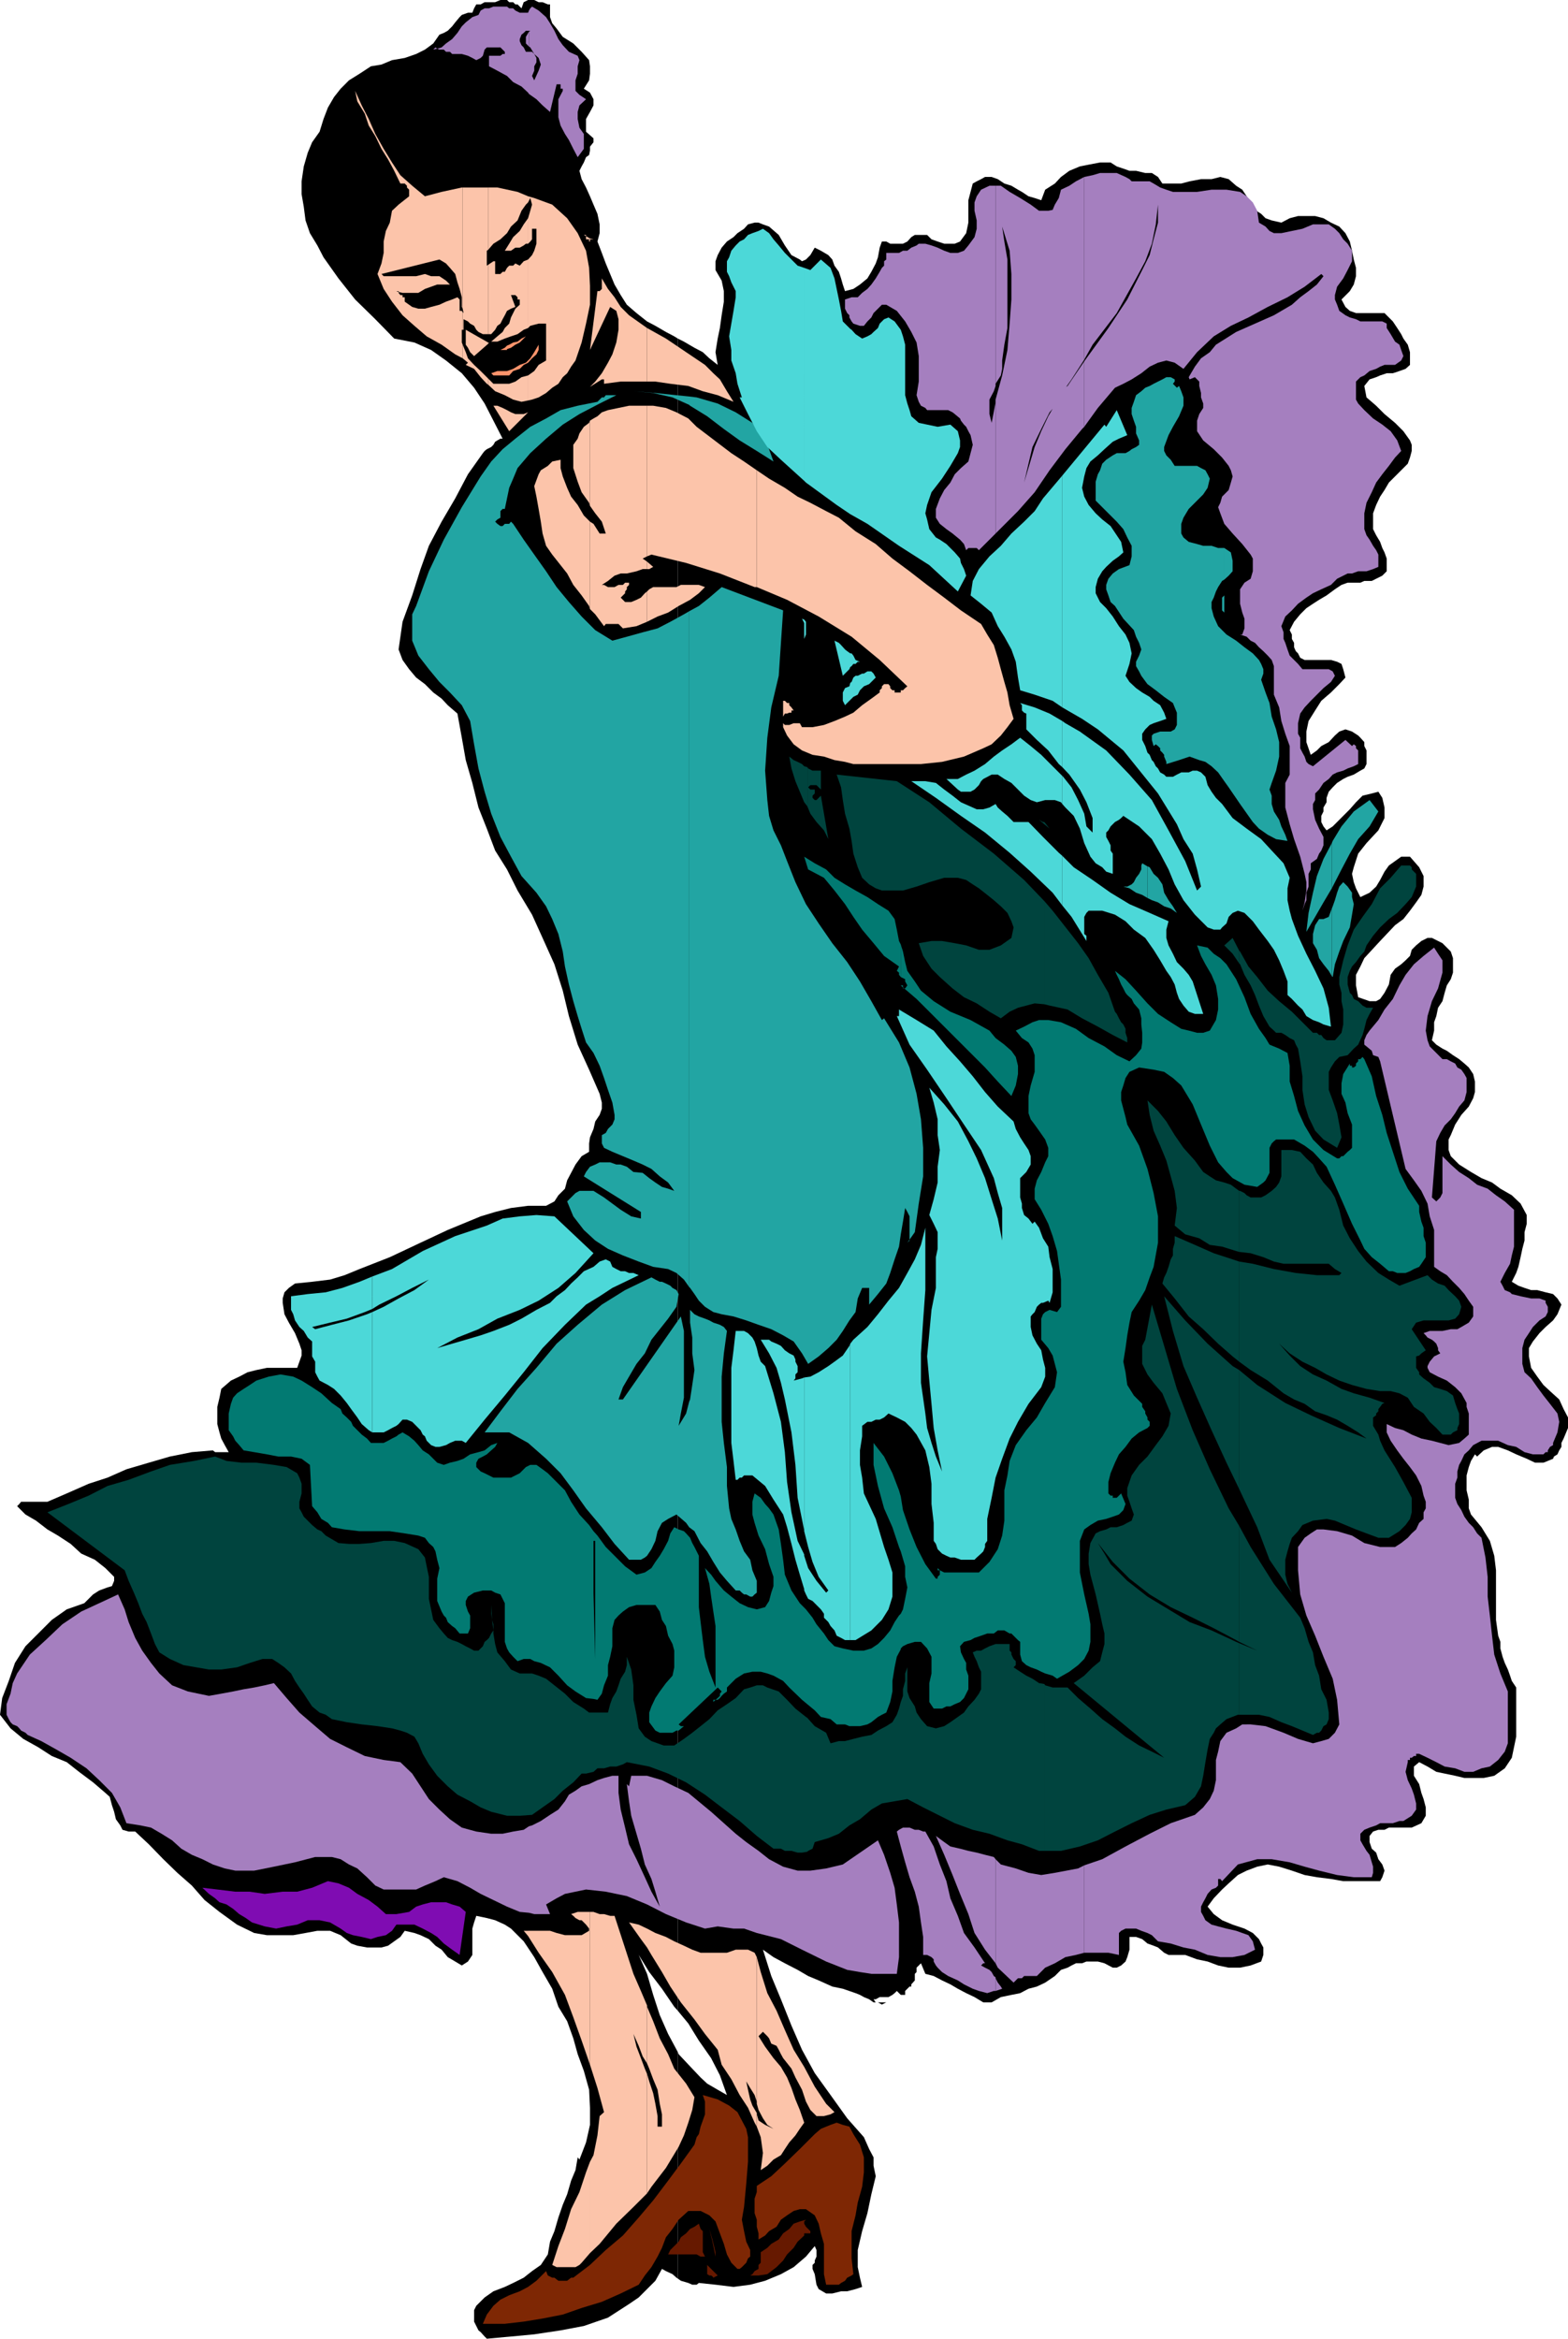 <svg xmlns="http://www.w3.org/2000/svg" width="357.203" height="532.598"><path d="m154.402 518.898.7.5 1.699.5.902.399h1l.5-.399 3.797.399 4.102.5 3.8-.5 3.399-.899 3.601-1.5 2.899-1.601 2.8-2.399 2-2.398.399.898v1.5l-.398.899v.5l-.5.5v.902l.5 1.2.398 2.398.5 1 1.703 1h1.399l2-.5H193l1.902-.5 1.5-.5-.5-2.098-.5-2.402v-3.899l1-4.3 1.2-4.098.898-4.3 1-4.102-.5-2.399v-1.902l-1-1.899-1.2-2.699-3.8-4.3-3.797-5.301-3.601-5-2.899-5.301-2.402-5.5-2.399-6-2.199-5.297-1.902-6 2.402 1.7 2.598 1.398 2.902 1.5 2.399 1.402 2.398 1 3.102 1.398 2.398.5 2.902 1 1 .399.899.5 1.199.5 1 .703h.5l-.5-.703h.5l.902-.5h2l.899-.5.5-.399.5-.5.902.899h1v-.899l1-1h.399v-.5l.8-.898v-1.5l.399-.402v-1l1-1 1 2.402 1.902.5 1.899 1 1.898.898 1.703 1 1.899 1 1.898.899 2 1.203h1.902l2.098-1.203 2.402-.5 2-.399 1.899-1 1.902-.5 1.899-.898 2.199-1.5 1.402-1.402 1.5-.5.899-.5 1-.5h1.398l1-.399h2.602l1.5.399 1.898 1h.902l1-.5 1-.899.399-1 .5-1.699v-2.902h1.5l1.402.5 1.2 1 1.398.5 1 .402 1.402 1.2 1 .5H270l2.703 1 2.399.5 2.398.898 2.402.5h2.598l2.402-.5 2.399-.899.5-1.5V443.5l-.5-.902-.5-1-1.399-1.399-1.902-1-2.7-.902-2.398-1-1.902-1.399-1.398-1.699 1.398-1.902 1.902-2 1.5-1.399L282 427l2-1 2.402-.902 2.399-.5 2.601.5 2.899.902 2.902 1 2.797.5 3.203.398 2.797.5h8.402l.5-.898.5-1.5-.5-1.402-.902-1.2-.5-1.5-1-.898-.5-1.5v-1.402l.8-1 1.2-.399h1.402l1-.5h5.2l2.199-1 1-1.699v-1.902l-.5-1.899-.5-1.402-.5-2-1.2-1.899v-2.101l1.2-1 1.902 1 2 1.203 1.899.398 2.398.5 2.102.5H338l2.402-.5 2.399-1.699 1.601-2.402 1-4.797v-11.203l-1-1.5-.402-1.2-.5-1.398-.7-1.5-.5-1.402-.5-1.899v-1.5l-.5-1.398-.5-3.602v-11.3l-.398-3.301-1-3.399-1.902-3.101-2.398-2.899-.5-1.398v-2l-.5-2.102V336l.5-1.902.5-1.399.898-1.5.5.5 1.5-1.402 1.902-.797h1.399l2.199.797 1.902.902 2.399 1 1.902.899h1.899l1-.399 1.199-.5.199-.5.8-.5.403-.902.5-.797v-.902l.5-1 1-2.399v-2.402l-1-1.899-1-2.199-2.101-1.902-1.5-1.399-1.399-1.898-1.402-2-.5-2.602V307l.902-1.5 1.5-1.902 1.399-1.399 1.699-1.5 1-1.402.902-2.2-.902-1.398-1-1-1.7-.402-1.898-.5h-1.402l-1.5-.5-1.399-.5-1.5-.899 1-2 .5-1.398.5-2.203.399-1.899.5-1.898v-1.902l.5-1.899v-2l-1.399-2.601-2-1.899-2.601-1.5-1.899-1.402-2.402-1-2.398-1.399-2.7-1.699-1.902-1.902-.5-1.399V259.5l.5-1 1-2.402 1.402-2.2 1.7-1.898 1-1.902.398-1.399v-2.402l-.398-1.7-1-1.5-1-.898-1.2-1-1.402-.902-1.398-1-1-.5-1.399-.899-1-1 .5-2.199v-1.902l.5-1.399.399-1.898 1-1.5.5-1.902.5-1.7.898-1.398.5-1.5v-3.3l-.5-1.5-.898-.903-1-1-2.399-1.2h-1l-1.402.7-1.2 1-1 1-.398 1.402-1 1-1 .899-1.402 1-1 1.402-.399 2.2-1 1.898-1 1.402-.902.5H312l-2.598-.902-.5-2.7V222l1-1.902.899-1.899 3.601-3.902 3.399-3.598 1.902-1.402 1.5-1.899 1.399-1.898 1.199-1.703.5-1.899V199.5l-1-2-2.098-2.402h-2l-1.402 1-1.399 1-1 1.402-1 1.898-.902 1.5-1.5 1.399-2.098 1-1-2-.5-1.399L308 199l.402-1.5 1-3.102 1.899-2.398 2.699-2.902 1.402-2.801v-2.399l-.5-2.199-.902-1.402-1.5.402-2.098.5-1.5 1.5-1.402 1.598-1.5 1.5-1.398 1.402-1 1-1.399.899-.703-.899-.5-1v-1.402l.5-1v-.899l.703-1.199v-1l.5-1.402.899-1 1-1 1.398-.899 1-.5 1.402-.5 1.5-.898.899-.5.5-1v-3.102l-.5-1V169l-.899-1-.5-.5-1.402-.902-1.5-.5-1.398.5-1 .902-1.399 1.5-1.703.898-1 1-1.398 1-1-2.898v-2.402l.5-2.399 1.5-2.402 1.398-2.2 2.203-1.898 1.899-1.902 1.398-1.5-.5-1.899-.398-1.199-1-.5-1.399-.402h-6l-1-.5-.5-1-.5-.5-.402-.899v-1l-.5-.898v-1l-.5-1 1-1.902 1.402-1.7 1.399-1.398 1.5-1 1.398-.902 1.703-1 1.899-1.399 1.5-1 1.398-.5h2.902l.899-.402h1.699l1-.5 1.402-.7 1-1V127.2l-.5-1.402-.5-1-.5-1.399-.902-1.5-.7-1.398v-3.602l.7-1.898.902-1.902 1-1.5 1-1.7 4.301-4.3.5-1.399.399-1.5v-1.402l-.399-1-1.5-2.098-1.902-1.902-2.399-2-1.902-1.899-2.2-1.898-.5-2.602 1.2-1.5 1.5-.5.902-.398 1.5-.5h1.399l1.5-.5 1.402-.5 1-.902V80.2l-.5-1.699-1-1.402-.5-1-.902-1.399-1-1.5-.899-.902-1-1h-6.5l-1.402-.5-1-.899-.898-1.699 1.898-1.902.902-1.5.5-1.899V61l-.5-1.902-.402-2-.5-2.098-1-1.902-1.398-1.5-1.899-.899-1.703-1-1.898-.5h-3.899l-1.902.5-1.899 1-2.199-.5-1.402-.5-1-1-1.399-.902-1-1.7L284 44.7l-1-1.5-1.398-.902-1.7-1.5-1.902-.5-2 .5h-2.398l-2.602.5-1.898.5H264.8l-1-1.5-1.399-.899h-1.5l-2.101-.5h-1.5l-1.399-.5-1.5-.5L253 37h-2.398l-2.602.5-2 .398-2.398 1-1.899 1.399-1.402 1.5-2.2 1.402-.898 2.399-1.5-.5-1.402-.399-1.5-1-.899-.5-1.5-.902-1.601-.5-1.5-1-1.399-.5h-1.5l-.902.5-1 .5-.898.5-.5 1.902-.5 1.899v5.101l-.5 2.399L218.703 55l-1.203.5h-2.398l-1.5-.5-1.399-.5-1-1h-2.8l-.801.5-.899 1-1 .5h-2.902l-.899-.5h-1l-.5 1.398-.402 2.2-.5 1.402-1 1.898-.898 1.5-1.7 1.399-1.5 1-1.902.5-.5-1.5-.398-1.399-.5-1.5-1-1.398-.5-1.402-.899-1-1.703-1-1.398-.7-1 1.7-1 1-.899.402-.5-.402-1.902-1-1.5-2.2-1.399-2.398-2.199-1.902-1.402-.5-1-.399h-.899l-1.5.399-.902 1-1.5 1-.898.902-1.5 1-1.2 1.398-.902 1.7-.5 1.402v2l1.402 2.398.5 2.399v2.402l-.5 3.098-.402 2.902-.5 2.399-.5 3.101.5 2.899-1.898-1.5-1.5-1.399-1.899-1-2.402-1.402-1.399-.7v380.801l2.399 2.899 2.402 3.902 2.797 4 2 3.899 1.602 4.5-2.102-1.2-2.398-1.398-1.5-1.402-1.899-2-3.101-3.301-.2-.5v51.601"/><path d="m154.402 467.297-2.199-4.098-1.902-4.3-1.5-4.602-1.399-4.797-1.902-4.3 2.402 3.898 2.899 3.8 2.8 4.102.801.898v-380.8l-.8-.5-1.899-1-2.402-1.399-1.899-1L145 71.297l-2.2-1.899-1.398-2.199L140 64.797 138 60l-.898-2.402-1-2.598.5-1.902v-2l-.5-2.399-.899-2.101-.8-1.899-.903-2-1-1.902-.5-1.899.5-1L133 37l.5-1.203.703-.5.2-1v-.899l.8-1V31.5L133.5 30v-2.902l.902-1.598.801-1.5v-1.402l-.8-1.5-1.403-.899 1.203-1.902.2-1.5v-1.7l-.2-1.398-1.703-1.902-1.898-1.899-2.399-1.5-1.402-1.898-1-1.203-.5-1.399V1h-.5l-1.2-.5h-.898l-1-.5h-1.402l-1 .5-.5 1.398-.899-.898h-.5l-.5-.5H116l-.5-.5H114l-1.2.5h-2.398l-.902.5h-1l-.5.898-.398 1h-1l-1.399.5-.5.5-1 1.2L103 6l-1 1-.898.5-1 .398-1.399 2-1.902 1.399-2 1-2.598.902-2.902.5-2.399 1-2.402.399-2.598 1.699-2.402 1.5-1.898 1.902-1.5 1.899-1.399 2.402-1 2.598L72.801 30l-1.7 2.398-1 2.399-.898 3.101-.5 3.399v2.902l.5 2.899.399 3.101 1 2.899 1.699 2.8 1.402 2.7 3.399 4.8 3.8 4.801 4.598 4.5 4.3 4.399 4.602.902 3.801 1.7 3.399 2.398L105.203 85 108 88.297l2.402 3.601 2 3.899 2.098 4.101h-.5l-.7.399-.5.3-.398.7-.5.5-1 .5-.5.402-.402.5-3.398 4.801-2.899 5.5-3.101 5.297-2.899 5.5-1.902 5.3-1.899 6-2.199 6-.902 6.301.902 2.399 1.5 2.101 1.598 1.899 2 1.5 1.902 1.902 1.899 1.399 1.398 1.5 2.203 1.902 1 5.5.899 5.098 1.5 5.199 1.398 5.601 1.902 4.801 1.899 5L115.5 198l2.402 4.797 3.301 5.5 2.399 5.3 2.699 6 1.902 6 1.399 5.801 2 6.5 2.601 5.7 2.399 5.5.5 2v1.402l-.5 1.398-1 1.5-.399 1.7-.8 1.902-.2 1.398v1.899l-1.703 1-1.398 1.902-1 1.899-.899 1.699-.5 1.902-1.5 1.5-.902 1.399-1.899 1h-4.101l-3.899.5-3.601.902-3.301 1-7.5 3.098L95.8 283l-7 3.297L81.903 289l-3.402 1.398-3.297 1-4.101.5-3.899.399-1.402 1-1 1-.399 1.402v1l.399 2.598 1 1.902 1.402 2.399 1 2.402.5 1.5v1.2l-.5 1.398-.5 1.402h-6.902l-2.399.5-2 .5-1.902 1-1.898.898-2.2 1.899-.402 2-.5 2.101v3.899l.5 1.902.402 1.399.801 1.5.899 1.601H49l-.5-.402-4.797.402-5 1-4.8 1.399-5.102 1.5L24.5 336.5l-4.297 1.398-5 2.2L10.801 342h-6l-.399.5-.5.5 1.899 1.898 2.402 1.399 2.598 2 2.402 1.402 2.899 1.899 2.398 2.199 3.102 1.402L24 357.098l2 2V360l-.5 1.2-1 .3-1.898.7-1.399.898-2 2-4 1.402-3.402 2.398L8.703 372l-2.902 2.898-2.399 3.801L2 382.797l-1.5 3.902L0 390.5l2.402 3.098L5.301 396l3.402 1.898 3.098 2 3.402 1.399L18 403.5l3.203 2.398L24 408.297l1 .902.5 1.899.5 1.5.402 1.699 1 1.402.5 1 1.399.399h1.5L33.902 420l3.301 3.398 3.2 3.102 3.3 2.898 2.899 3.301L50 435.4l4 2.898 3.902 1.902 2.899.5h6l2.8-.5 2.7-.5h2.902l2.399 1L80 442.598l1.402.5 2.2.402h3.3l1.5-.402 1.399-1 1.402-1 1-1.399 2.2.5 1.398.5 1.902.899 1.5 1.5 1.399.902 1.398 1.7 1.703 1 1.5.898 1.399-.899 1-1.5v-6l.398-1.402.5-1.5 2.402.5 1.899.5 2.199 1 1.402.902 2.899 2.899 2.402 3.601 1.899 3.399 2.199 3.8 1.402 4.102 2 3.297 1.399 3.902 1 3.598 1.398 3.8 1.203 4.301.2 4.102v3.898l-.903 4-1.5 3.899-.398-.5-.5 2.902-1 2.399-.899 3.101-1 2.399-1 2.902-.902 3.098-1 2.402-.5 2.898-1.598 2.399-2 1.402-1.902 1.5-2.399 1.2-1.902.898-2.598 1-2 1.402-1.902 1.899-.5 1v2.601l1 2 .5.399.902 1 .5.5 5.5-.5 5.301-.5 6-.899 5.297-1 5.5-1.902 4.8-3.098 2.2-1.5 3.8-3.8 1.5-2.7.903.5 1.5.7.899.8.3.2v-51.602M200 456l.902.5 1-.5h.899H200"/><path fill="#ff946c" d="M115.5 85.5h.5l.902-1 1.5-.5.899-.902 1-.5.902-1 1-.899.5-1V78.5l-1 1.7-.902 1.398-1 1-1.399.5-1.5.902-1.402.5v1m0-1h-2.2l-1.398.5.5.5h3.098v-1m0-5 .902-.3 1-.7 1-.5.899-.902.5-.5-1 .5-.899.699-1 .203-.902.5-.5.2v.8m0-.8-.5.5-1 .5-1.2.5-.898.5.899-.5 1.199-.5h1.5v-1"/><path fill="#22a5a3" d="m157 347.797 1.203.902 1.399 2.7 1.5 1.898 1.398 2.402 1.5 2.399 1.602 1.902 2 2.2h.898l.5.5.5.398h.5l.902.5h.5l.5-.5.5-.399V360l-1-2.402-.5-2.399-1.402-1.902-1-2.399-.898-2.601-1-2.399-.5-2.398-.5-5.102v-4.3l-.7-5.5-.5-4.801V313.5l.5-5.3.7-5.102-.7-.899-.902-.5-1.5-.5-.898-.5-1-.402-1.399-.5-1-.5-1-1v2.902l.5 3.399v3.601l.5 3.801-.5 3.398-.5 3.301-.203.5v28.598m0-28.597-.7 2.698-1.698 2.801.5-2.8.699-3.602v-15.2l-.7-3.3-13.199 18.902h-1l1-2.8 1.399-2.399 1.699-2.902 1.902-2.399 1.5-3.101 1.899-2.399 1.902-2.402 1.899-2.7.5-2.898-.5-.902-.899-.5-.5-.5-1-.5-.902-.399h-.5l-1-.5-.899-.5-6 2.899-5.3 3.3-5.5 4.602L126.8 306l-4.598 5.5-4.3 4.797-3.903 5.101-3.598 4.801H116l4.3 2.399 4.102 3.601 3.301 3.301 2.899 3.898 2.898 4.102 3.602 4.297 2.898 3.8 3.3 3.602h2.7l.902-.5.5-.402 1-1.5.899-1.899.5-2.199 1-1.902 1.402-.899 1.899-1 2.199 1.899.699 1v-28.598m0-26.101.203.199 1 1.402 1 1.5 1.399 1.399 1.898 1.199 1.902.5 2.7.5 2.898.902 2.8 1 2.903 1 2.7 1.399 2.398 1.402 1.902 2.7 1.399 2.398 2.398-1.7 2.203-1.898 1.899-1.902 1.398-2 1.5-2.399 1.402-1.902.5-3.098 1-2.402H198v3.8l2-2.398 1.902-2.402.899-2.399 1-3.101 1-2.899.402-2.8.5-2.899.5-3.101.5.902.5 1v5.297l1.2-1.7.898-6.5 1-6.199v-6.5l-.5-6.5-1-5.8-1.598-6-2.402-5.7-3.399-5.5-.5.399L198.5 228l-2.598-4.5-2.902-4.402-3.398-4.301-3.102-4.5-2.898-4.399-2.399-5-1.902-4.8-1.399-3.598-1.699-3.402-1-3.301-.402-3.598-.5-6.699.5-7.5.902-6.902 1.7-7.2.5-7.5.5-7.398-14-5.3-2.801 2.398-2.399 1.902-2.203 1.2v153.898"/><path fill="#22a5a3" d="m157 139.2-1.2.698-3.097 1.7-2.902 1.5-3.399.902-3.601 1-3.301.898-3.898-2.398-3.102-3.102-2.898-3.3-2.801-3.399-2.399-3.601-2.699-3.801-2.402-3.399-2.399-3.601-.5-.5-.402.5h-1l-.5.5h-.5l-.7-.5-.5-.5.5-.5.7-.399v-1.5l.5-.5h.5l.5-2.398.5-2.402.902-2.098 1-2.402 2.899-3.399 3.601-3.3 3.801-3.2L132 94.297l4.602-2.399 3.8-1.898H138l-.398.5h-.5l-1 1-4.5.898-3.899 1-3.3 1.899-3.602 1.902-3.399 2.7-2.902 2.398-2.598 2.8-2.402 3.403-4.297 7-4.101 7.398-3.399 7.2L94.801 138l-.899 1.898v6l1.399 3.399 2.402 3.101 2.399 2.899 2.398 2.402 2.703 2.899 1.899 3.601.898 5.301 1 5.5 1.402 5.297 1.5 5 2.098 5.3 2.402 4.5 2.399 4.403 3.402 3.797 2.2 3.101 1.398 2.899 1.402 3.402 1 4 .5 3.399.899 4.101 1 3.801 1 3.398.898 2.899 1 3.101 1.703 2.399 1.399 2.902 1 2.801.898 2.7 1 2.898.5 2.8v1l-.5 1.2-1 1-.5.902-.898.5v1.898l.5 1 1.898.899 2.402 1 2.399 1 2.101.902 2 1 1.899 1.7 1.902 1.398 1.399 1.902-1.399-.5-1.402-.402-1.5-1-1.399-1-1.5-1.2-2.101-.199-1.5-1.199-1.399-.5h-1l-1.402-.5h-2.398l-1 .5-1.2.5-.902 1.2-.5 1L146 276v1.5l-2.2-.5-2.398-1.5-1.902-1.402-1.898-1.399-2.399-1.5H132l-.898.5-1.899 1.899 1.399 3.402 2.398 3.098 2.602 2.402 2.898 1.898 3.402 1.5 3.598 1.399 3.3 1.203 3.403.5 1.899.898 1.699 1.5 1.199 1.7V139.199m0-46.999.203.198 3.899 2.399 3.8 2.902 3.598 2.598 3.902 2.402 3.801 2.399-1-2.801-.902-2-1.5-2.098-1.399-1.902-3.8-2.399-4.102-2-4.797-1.398-1.703-.203v1.902m0-1.902L154.102 90l-4.801-.5-5-.402 4.5.402 4.402 1L157 92.2v-1.903M261.402 204.5l1 .5 1.399.5 1.402.898 1.5.5 1.399 1-.899-1.5-1-1.398-1-1.703-.402-1.899-1-1.5-1-.898-.899-1.5-.5-.203v7.203"/><path fill="#22a5a3" d="m261.402 197.297-1.199-.7-.203.5V198l-.5 1-.7.898-.5 1-.5.5-1 .5h-.898l1.399.399 1.5 1 1.402.5 1.2.703v-7.203m-.001-41.5 1.899 1.402 1.902 1.5 2 1.399.399 1 .5 1.199v2.8l-.5 1-.899.5h-2.402l-1.5.5-.399.403v1l.399 1.398.5-.398.5.398.5.5v.5l.5.5.402.5v.399l.5 1.203v.5l2.899-.902 2.398-.801 2.203.8 1.399.403 1.398 1 1.5 1.398 1.402 2V144l-1.402-1.402-1-2.2-.5-1.898v-1.402l.5-1 .5-1.399.5-1 .902-1.402.5-.297v-7.203H277.5l-1.5-.5h-1.898l-1.399-.399-1.902-.5-1.2-1-.5-.898v-2.203l.5-1.399 1.2-2 1.402-1.398 1.899-1.902 1-1.5.5-2.098-.5-1-.5-.902-1-.5-.899-.5h-5.101l-.899-1.399-1-1-.5-1v-.902l1-2.7 1-1.898 1.399-2.402 1-2.399V90.5l-.5-1.402-.5-1.2-.5.399-.899-.899.399-.5v-.5l-.899-.5h-1l-.902.5-2 1-.899.5-.5.2v67.699m0-67.699-.5.199-.902.8-1.2.903-.5 1.5-.5 1.398v1.399l.5 1.5.5 1.402v1.5l.7 1.598v1l-.7.5-1 .5-.5.402-.898.5h-2l-.902.5-1.5 1-.898.899-.5 1.5-.5.902-.5 1.7v4.3l2.898 2.898 1.902 1.899 1.5 1.703.899 1.898 1 1.899v2.402l-.5 2-2.399.899-1.402 1-1 1.199-.5 1.402v1l.5 1.399.5 1.5 1 .902 1.902 2.898 2.399 2.602.5 1.5.699 1.398.5 1.5-.5 1.399-.7 1.402v1l.7 1.2.5 1 1.402 1.898v-67.7m17.5 89.801 1 1.399 2.598 3.8 2.902 4.102 1.399 1.5 2 1.399 1.902 1 2.598.402-.5-1.402-.899-1.899-.5-1.5-1.199-1.902-.5-1.7V181.2l-.5-1.402.5-1.5 1-2.797.7-3.203V169l-.7-2.902-1-2.899-.5-3.101-.902-2.399-1-2.902.5-1.399v-1l-.5-1.199-.5-.902-1.399-1.5-1.902-1.399-1.898-1.5-2.2-1.398-.5-.5v33.898"/><path fill="#22a5a3" d="m278.902 135.598-.5.5V139l.5.5v-3.902m0-3.598 1-.902.899-1v-2.399l-.399-1.902-1.5-1V132m24.5 90.297.2.203.5-2.902 1-2.899.898-2.402 1.5-3.098.5-2.902.402-2.399-.402-1.601v-1l-1-1.399-1-1-.898 1-.5 1.399-.5 1.703-.5 1.398-.2.5v15.399"/><path fill="#22a5a3" d="m303.402 206.898-.199.5-.5 1.399-1.203.5h-1l-.898 1.402-.5 2v2.098l.898 1.5.5 1.902 1 1.399 1.203 1.5.7 1.199v-15.399m-.001-4.601.2-.399 2-3.898 1.898-3.602 1.902-3.3 2.598-2.899 2-3.402-2-2.598-3.598 2.598-2.8 3.402-2 3.301-.2.5v10.297"/><path fill="#22a5a3" d="m303.402 192-1.902 3.598-1.5 3.902-.898 3.797-1 4.601-.5 4.301 2-3.402 1.898-3.297 1.902-3.203V192m-96.199 90.297-.5.703.5-.5zm71.699-146.699.5-.5-.5.5"/><path fill="#fcc4aa" d="m105.402 81.598 1.2 1-.5.5L108 84l1.5 1.898 1.402 1.5.301.2v-1.399l-.3-.3L109.5 84.5l-1.5-1.402-1.398-1.5-.5-1.399-.7-1.699v3.098"/><path fill="#fcc4aa" d="m105.402 78.5-.199-.5v-2.902h.2v-4l-.2-.301h-.5v-2.598l-.5-.5-1.203.5-1.398.5-1.5.7-1.899.5-1.402.398h-1.5l-1.399-.399-1.699-1.199v-1h-.5v-.5h-.5l-.402-.5V66.5l-.5-.203h.5v.203l.902.2h3.598l1.5-.903 1.402-.5 1.399-.5h2.898l-.898-.899-1.5-1h-1.899l-1.402-.5-2 .5h-7.399l-.5-.5 13.2-3.3 1.5.902.898 1 1.203 1.398.5 1.899.5 1.5.5 1.902v2.2l.2.398V42.699h-.2l-4.601 1-3.801 1-2.899-2.402-2.699-2.399L89.301 37l-1.899-3.102L85.5 30.5 84 27.098 82.402 24l-1.5-3.3.5 2.398 1.7 2.8.898 2.7L85.5 31l1.402 2.898 1.5 2.399 1.399 2.601 1.402 2.899h1l.5.5v.402l.5.5v1.5l-.5.399-1.902 1.5L89.3 48l-.5 2.7-.899 1.898-.5 2.402v2.598l-.5 2.402L86 62.398l1.402 3.399 1.899 2.902 2.402 3.098 2.7 2.402 2.8 2.399 3.399 1.902 3.101 2.2 1.7.898V78.5"/><path fill="#fcc4aa" d="M105.402 75.098h.2v-2.399l1 .5.5.5.898.5.5.899.5.5 1 .5h1.203V60.297l-.3.203v-3.402l.3-.2V42.7h-5.8v27.598l.199 1-.2-.2v4m5.801 12.5 1.598 1.5L115 90l1.902 1 1.899.5 1.5-.3v-5.7l-1.5.398-1.399 1-1.402.5h-3.598l-1.199-1.199v1.399m0-9.301.2-.297h-.2zm0 0"/><path fill="#fcc4aa" d="m111.203 78-5.101-2.902V78.5l.5.7.5 1 .898.898 3.203-2.801V78m0-1.902h.7l.898-1 .5-.899.699-.5.5-1 .5-.902.5-1 .902-.5 1-.399-1-2.699h1l.5.5v.5h.5v1.2l-1 .898-1 2-.402 1.402-1 1-.5.899-1.2 1-1.398 1.199h1.399l1.699-.7 1.402-.5 1.5-.5 1.399-1 1-.398V59.098l-1 .402-.899 1-1-.5-.5.5H116l-.5.5-.5.898h-.5l-.5.5h-1.2V59.5h-.398l-1.199.797v15.8m0-19.199 1.2-1.398 1.597-1 1.5-1.402.902-1.5 1.5-1.399.899-2.199 1-1.402.5-.5v-1.399l-2.399-1-4.601-1h-2.098v14.2m9.097 383.999 2.403 3.801 3.098 4.399 2.902 5.199 1.899 5.101 1.898 5.301 1.902 5.5v-34.8h-2.8l-1.5.5.5.398.5.5.898.5h.5l1 1 .703.902v.5l-1.703 1h-3.797l-1.902-.5-1.5-.5h-5v1.2m-.001-1.199h-1l1 1.198zm0-345.802-1 .399h-1.898l-1-.399-.902-.5-1-.5-1.2-.5h-.898L116 98.2l4.3-4.3"/><path fill="#fcc4aa" d="m120.3 91.2.903-.2 1.5-.5 1.7-1 1.398-1.203 1.402-.899 1-1.5 1-.898.899-1.5 1-1.402L132.5 78l1-4.3.902-4.302v-4.3L134.203 61l-.703-3.902-1.898-4-2.399-3.399-3.402-3.101-4.098-1.5-1.402-.399v1.399l.5-1 .402 1.5-.402 1.402-.5 1.7v5.8l.5-.5.402-.5v-2.402h1V55.5l-.5 1.598-.5 1-.902 1v15.601l.5-.5 1.902-.5h1.7v8.399l-1.7 1-1 1.402-1.402 1v5.7"/><path fill="#fcc4aa" d="m120.3 49.7-1 1.398-.898 1.5-1.5 1.402-.902 1.5-1 1.598h1.402l1-.7h1l.899-.5.5-.398h.5v-5.8m14.101 463.398 2.2-2.098 3.8-4.602 3.899-3.8 3.101-3.098v-27.203l-.5-1.2L146 468.7l-1-2.601-.7-2.899 1.2 2.7.902 2.398 1 1.601V456.7L146 453.4l-1.7-3.899-4.3-13.203h-1l-1.398-.399h-1l-1.399-.5h-.8V470.2l1.699 5.301 1.5 5.5-1 .898-.5 4.399-.899 4.5-.8 1.5v20.8m-.001-20.801-.902 2.402-1.5 4.5-1.898 3.899-1.399 4.5-1.5 3.902-1.402 4.297 1 .5h4.3l.899-.5.5-.5 1.902-2.2v-20.8m0-353.597 1.2 1.198 2 2.7.398-.5h2.902l1 1 3.098-.5 2.402-1v-6.899l-.5.399-.902 1-1 .5-1.2.5h-1.398l-1-1 1-1v-.399l.399-.5v-.5l.5-.5v-.5h-.899l-.5.5h-1l-.902.5h-1.5l-.898-.5h-.5l1.398-.902 1.5-1.2 1.402-.5h1.399l2.199-.5 1.402-.5h1v-1.699l-1-.699 1-.5V92.4h-4.101l-2.399.5-2.402.5-1.398.5-1 .898-.899.5-.8.5V115.2l1.199 1.7 1.5 1.898.898 2.703h-1.398l-1.399-2.203-.8-.5V138.7"/><path fill="#fcc4aa" d="M134.402 118.797 133 117.398 131.602 115l-1.5-1.902-.899-2-1-2.598-.5-1.902v-1.899l-1.902.399-1 1-1.598 1-.5.902-1 2.7.5 2.398.5 2.8.5 2.899.399 2.703.8 2.797 1.399 2 1.902 2.402 1.5 1.899 1.399 2.601 1.898 2.399 1.703 2.402.2.7v-19.903m-.001-23-.199.5-1.203.902-1 1.5-.398 1.2-1 1.398v5.3l1 3.102.898 2.399 1.703 2.402.2.7V95.796m-.001-7.698 2.7-1.7h.5v1l3.8-.5h6V74.7l-4.101-2.902-1.899-1.899L140 67.7l-1.5-1.902-1.398-2.399v2.399l-.5.5h-.5l-1.7 13.402L139 69.9l1.402.898.5 1.902v2.399l-.5 2.902-.902 2.7-1 1.898L137.102 85l-1.5 1.898-1.2 1.2"/><path fill="#fcc4aa" d="m134.402 88.098-.199.199.2-.2M134.402 55v-.5h.801l-.8-.203V55"/><path fill="#fcc4aa" d="m134.402 54.297-.902-.5v.703h.703v.5h.2v-.703M147.402 499.5l1-1.5 3.301-4.3 2.899-4.802 1.199-2.601 1-2.899.902-2.898.5-2.902-1.902-3.098-2.7-3.402-1.398-3.301-1.902-3.598-1.5-3.902-1.399-3.297v-.3 13.198l.5 1.2.899 2.402 1 2.398.5 3.2.5 2.402v2.797h-1v-2.399l-.5-2.8-.5-2.399-.899-2.699-.5-1.703V499.5m0-56 1 1.7 2.399 3.898 1.902 3.3 2.399 3.602 3.101 3.898 2.399 3.301 2.898 3.598.902 3.402 2.2 3.301 1.898 3.598 1.902 2.902 1.5 3.398.5.899v-3.098l-1-1.699-.5-1.402-.5-2.2L170 474l-1-1.402 1 1.402.902 1.5 1 1.598.5 1.5v-32.899l-.5-1-1.5-.699h-2.8l-2 .7h-6l-1.899-.7-1.902-.902-2.2-1-1.898-1-2.402-.899-1.899-1v4.301m0-4.3-1.902-.903-2.2-.5 2.7 3.8 1.402 1.903v-4.3m0-297.602 2.399-1.2 2.402-.898 2.399-1.5 2.601-1.402 2-1.5 1.399-1.399-1.399-.5h-4.101l-1 .5H148.8l-.899.5-.5.5v6.899m.001-12h.5l.899-.5-1.399-1.2v1.7m0-2.898 1-.403 7.899 1.902 7.699 2.399 7.902 3.101h.5v-26.601l-2.902-2-2.898-1.899-7.899-6-1.902-1.902-2.7-1.399-2.398-1-2.902-.5h-1.399V126.7m0-39.802h1.899l3.402.5 4.098.5 3.3 1.2L163.5 90l3.602 1.5-1.5-2.402-1.602-2.7L162.5 85l-1.898-1.902-4.301-2.899-4.598-3.101-4.3-2.399v12.2"/><path fill="#fcc4aa" d="m172.402 484.297.899 2.402.5 3.598-.5 3.902 1.5-1 1.402-1.402 1.7-1 .898-1.399 1-1.5 1.402-1.601 1-1.5 1-1.399-1-2.898-1-2.402-.902-2.598-1-2.402-1.399-2.399-1.699-2-1.902-2.601-1.5-2.399 1-1 1 1 .402.5.5 1.2 1.2.5.5.898.5 1 .5.902.398.5 1.5 1.899.902 2 1.5 2.8.899 2.7 1 1.902 1.398 1.398h1.703l1.5-.398.899-.5-1.899-1.902-2.601-3.899-2.399-4.5-2.402-3.902-2-4.5-1.899-4.399-2.101-4-1.5-4.8-.899-3.399v33.399l.399 1.402 1 1.898 1 1.5 1.402.899-1.902-.899-1.5-1-.399-1.398v-.3 3.097m0-350.597 6.899 2.898 7.199 3.8L194 145l6.402 5.297 6.301 6-.5.402-.5.5h-.5v.5h-1.402v-.5h-.5l-.5-.5v-.402l-.399-.5h-1l-.5.5v.402l-.5.5v.5l-1.902 1.399-2.098 1.5-2 1.699-1.902.902-2.398 1-2.399.899-2.601.5h-2.399l-.5-.899h-1.402l-1 .399h-1l-.399-.399v.899l.899 1.902 1.5 2 1.902 1.398 2.399 1 2.601.399 2.399.8 2.398.403 1.902.5h15.399l4.8-.5 5-1.203 4.399-1.899 1.902-.898 2.098-2 1.5-1.902 1.402-1.899-.902-3.101-.5-2.899-.7-2.402-.8-2.899-.7-2.601-.898-2.899-1.5-2.398-1.402-2.402-4.598-3.098-3.8-2.902-3.899-2.899-4-3.101-3.902-2.899-3.801-3.3-4.598-2.899-3.8-3.102-2.899-1.5-3.601-1.898-2.899-1.402-2.902-2-3.598-2.098-2.8-1.902v26.601"/><path fill="#fcc4aa" d="M178.402 164.398V163.2l.399-.699h.5l.5-.203h.5v-.5h.5l-.5-.7-.5-.5v-.5h-.5l-.5-.5h-.399v4.801M120.3 93.898l.903-1-.902 1M133.5 53.797V53.5h-.5Zm0 0"/><path fill="#027a72" d="m135.203 386.898.899.2 1-1.399.5-1.902.898-2.2V379.2l.5-1.902.5-2.399v-4.101l.5-1.899.902-1 1-.898 1.399-1 1.699-.5h4.3l1 1.5.5 1.898.903 1.399.5 2.203 1 1.898.399 1.5v3.801l-.399 1.899-1.5 1.699-1.402 1.902-1 1.5-.899 1.899-.5 1.402v2.2l1.399 1.898 1 .5h2.902l.899-.5h.5l1.199-1 .5-.399-.5.399h-.7l-.5-.399 8.899-8.402.902.902-.402.5v.5l-.5.5-.5.399h.5l.5-.399.402-.5.5-.5.7-.5v-.902l2-2 1.898-1.2 1.902-.398h1.899l1.5.399 1.402.5 2.2 1.199 1.398 1.5 2.902 2.8 2.899 2.403L187 391l2.203.5 1.399 1.2h1.898l1 .398h2.402l1.7-.399.898-.5L200 391l.902-.5 1-.5.899-2.402.5-2.399v-2.402l.5-3.098.5-2.402.902-1.7V367.5l-.402.398-1 1.5-1 1.899-1.399 1.703-1.402 1.398-1.5 1-1.7.5h-2.398l-2.402-.5-1.898-.5-1.399-1.398-1-1.5-1.703-2.102-.898-1.5-1.5-1.898-1.399-1.402-1.902-2.899-1.5-3.601-.399-3.399-.5-3.601-.5-3.301-1.199-3.399-1-1.398-.902-1-1-1.402-1.399-1-.5 1.902v2.898l.5 1.899.899 2.902 1.5 3.098.902 3.402 1 2.899v2.101l-.5 1.5-.5 1.899-.902 1.402-1.899.5-2-.5-1.902-.902-1.898-1.5-1.7-1.399L163 360l-1-1.402-1.398-1.5 1 3.601.398 2.899.5 3.402.5 3.297v14l-1.398-3.598-1-3.402-.5-3.797-.5-4.102-.399-3.398v-11.703l-1-2-.5-.899-.5-1.199-.902-1-.5-.5-1.2-.402-1-.5-.898 1.402-.5 1.7-1 1.898-.902 1.5-1 1.402-.899 1.399-1.5 1-1.902.5-2.598-1.899-4.402-4.402-1.898-2.598-.899-1v2.2h.399v26.898l-.399-14.899v24m0-24V348.7l-1-1.402-2.203-2.399-1.898-2.898-1.399-2.602-1-1-1.402-1.398-1.5-1.5-1.2-.902-1.398-1h-1.402l-1 .5-1.399 1.402-2 1h-4l-2-1-.902-.402-1-1v-1l.5-.899 1-.5.902-.5 1-.902.899-.797.5-.902-1.399.5-1.5 1.199-1.402.402-1.898.5-1.5 1-1.399.5-1.703.399-1.398.5-1.5-.5-1.899-1.899-1.402-.902-1-1.2-.899-1-1.199-1-1.5-.898-.902.5-.5.399-1 .5-.899.5-1 .5H84.5l-.898-1-1.2-.899-2-2-.402-.902-1-1-1-.899-.398-1-2-1.398-2.399-2.203-2.101-1.399-2.399-1.5-1.902-.898-2.899-.5-2.699.5-2.8.898-1.5 1-1.403.899-1.5 1-.898 1-.5 1.402-.5 2.2v3.8l1 1.399.5 1 .898 1 1 1.199 2.402.402 2.899.5 2.601.5h2.899l2.402.5 1.899 1.399.5 9.402 1.199 1.398.902 1.5 1.5.899.899 1 2.898.5 3.402.402h6.899l3.402.5 3.098.5 1.5.5.902 1.2 1 .898.5 1 .399 1.902.5 1.899-.5 2.402v5.098l1 2.402.5.898.5.5.398 1 1 .899.703.5 1 1.203h1.899l.5-1.203v-2.899l-.5-.898-.5-1.5v-.902l.5-1L108 362.7l2-.5h1.902l.899.5 1.199.399 1 2v8.8l.5 1.5.5.899.902 1 1 1 1.399-.5h1.5l.902.5 1.5.402 2.098 1 1.902 1.899 2 2.199 1.899 1.402 2.398 1.5 1.703.2v-24m70 12.698v-.2l.5-.5 1-.5 1.7-.5h1.398l1.402 1.5 1 1.899v3.8l-.5 2.2v4.3l1 1.5h1.899l1-.5h.898l1-.5 1.203-.5.899-.898 1-2v-3.101l-.5-1.399v-1.5l-.5-.902-.7-1.5-.199-1.399.899-1 1.5-.398.898-.5 1.5-.5 1.402-.5h1.5l.899-.703h1.5L230 372h.402l1.5 1.5.5.398v2.899l.399 1.5 1 .902 1 .5 1.402.5 1 .5.899.399 1.699.5 1 .699 2.8-1.598 2-1.5 1.399-1.402 1-1.899.402-2v-4L248 367.5l-1-4.402-1-5v-7.2l1-2.601 1.402-1 1.7-1 1.898-.399 1.5-.5 1.402-.5 1-1 .5-1.398-1-2.402-1 1h-.902v-.5h-.5l-.5-.5V337.5l.5-2 1-2.402.902-1.899 1.5-1.699 1.399-1.902 1.699-1.399 1.902-1 .5-.5v-.902l-.5-.5v-.5l-.5-.899v-.5l-.699-1v-.699l-1.902-1.902-1.5-2.399-.399-2.898-.5-2.402.5-3.098.399-2.902.5-2.899.5-2.402 1.699-2.598 1.402-2.402 1-2.899.899-2.398 1-5.5v-6l-1-5.3-1.399-5.5-1.902-5.302-2.7-4.8-.398-1.7-.5-1.898-.5-1.902v-1.899l.5-1.5.5-1.699.899-1.402 2.199-1 3.3.5 2.403.5 2 1.402 1.899 1.7 2.601 4.3 1.899 4.598 2 4.8 1.898 3.801 1.902 2.2 1.399 1.398 2.699 1.5 2.902.5 1.399-1 .5-.5.902-1.7v-5.699l.5-1 .5-.5.5-.398h4.098l2.402 1.398 1.899 1.399 1.398 1.5 1.703 1.902 1.899 4.098 1.898 4.3 2 4.602 1.902 3.801.899 1.898 1.699 1.899 1.902 1.5 2 1.703h.899l1 .398h1.902l1-.398.899-.5 1.199-.5.5-.703 1-1.5V283l-.5-1.5v-1.902l-.5-1.399-.5-2.199v-1.402l-2.598-3.899-1.902-3.8-1.5-4.602-1.399-4.297-1-4.102-1.402-4.3-1-4.5-1.7-3.899-.398-.5-.5.5h-.5v.5l-.5.5v.5l-.5.399H308v-.399h-.5v-.5l-1.5 2.399-.398 2.101v2.399l.898 2 .5 2.402 1 2.598v5.3l-.5.5-.5.399-1 1h-.398l-.5.5h-.5l-3.102-1.899-2.398-2.398-1.899-3.203-1.5-3.297-.902-3.402-1-3.301v-3.598l-.5-2.902-1.899-1-2.199-.899-.902-1.5-1.5-2.101-1.899-3.399-1.402-3.8-1.898-4.098-2.2-3.402-1.402-1.399-1.5-1-1.398-1.402-2.399-.5.899 2.402 1 1.899L276 222l1 2.398.5 3.102v2.398l-.5 2.399-1.398 2.402-1.5.5h-1.399l-1.902-.5-1.7-.402-2.398-1.5-2.902-1.899-2.399-2.398-2.601-2.902-2.399-2.598-2.402-1.902.402.902.5 1 .5 1.2.5.898.5 1 .399.5 1 .902.5 1 1.199 1.398.5 2v1.399l.203 1.902v2.2l-.203 1.398-1.2 1.5-1.5 1.402-2.898-1.402-2.8-2-3.602-1.899-2.898-2.101-3.399-1.5-2.902-.5h-2.098l-1.5.5-1.902 1-1.899.902 1.399 1.7 1.5 1 .902 1.398.5 1.5v3.8l-.902 3.102-.5 2.399v3.902l.5 1.398.902 1.2 1 1.402 1.399 2 .699 1.898v1.899l-.7 1.402-.898 2.2-1 1.898-.5 1.902v2.399l1.5 2.402 1.598 3.2 1 2.8 1 3.398.402 2.899.5 3.601v6.2l-.902 1.199-1.7-.5-1 .5-.5.5-.398 1v4.8l1.598 1.903 1 1.7.5 1.898.5 1.902-.5 3.398-2.2 3.602-1.898 3.297-2.402 2.902-2.399 3.399-1.402 3.601-.5 3.301-.7 3.398v6.899l-.5 3.402-1 3.098-1.898 2.902-2.402 2.399h-7.898l-1-.5-.5-.5v.5h.5v1l-.5.5v.402h-.399l-2.402-3.3-2-3.903-1.598-4-1.5-4.399-.5-3.101v12.5l1 3.402v2.399l.5 2.402-.5 2.598-.5 2.402-.5 1v8.098m0-34.801-.402-1.399-1.5-3.898-1.899-3.8-2.402-3.102v5l.5 2.402.5 2.398 1.402 5.102 1.899 4.297 1.5 4.5.402 1v-12.5"/><path fill="#027a72" d="m205.203 222.5 1 .5v.5l.5.898-.5.7H206l2.8 2.402 2.903 2.898 12.7 12.7 2.898 3.199 3.101 3.3 1-2.398.5-2.601v-1.899l-.5-2-1-1.402-1.601-1.399-2-1.5-1.399-1.699-4.3-2.402-4.602-1.899-3.797-2.398-2.902-2.402-1.399-2.098-1.699-2.402-.5-2-.5-2.399-.5-1.601v7.402"/><path fill="#027a72" d="m205.203 215.098-.402-.801-.5-2.598-.5-2.402-1.399-1.899-2.402-1.5-2.398-1.601-2.7-1.5-2.402-1.399-2.398-1.5-1.899-1.898-2.601-1.402-2.399-1.5.899 2.902 3.601 1.898 2.399 2.899 2.398 3.101 1.902 2.899 2 2.902 2.598 3.098 2.402 2.902 3.399 2.399-.5 1 .5.402v.5l.402.5v-7.402m-42.203 172h-.5v.5zm43-162-.297-.2v.2zm-.297-.2v-.5h-.5zm0 0"/><path fill="#a57fbf" d="m120.5 435.598 1.203.3h3.598l-.899-2.199 2.399-1.402 1.902-1 4.797-1 4.5.5 4.8 1 4.602 1.902 4.301 2.2 4.598 1.898 4.3 1.402 2.899-.5 3.602.5h2.398l2.902 1 5.5 1.399 4.801 2.402 5.5 2.7 4.797 1.898 2.902.5 2.598.402h5.8l.5-3.8v-7.903l-.5-4.098-.5-3.8-1-3.399-1.398-4.102-1.402-3.3-8 5.5-3.797.902-3.601.5h-2.899l-3.3-.902-3.2-1.7-2.402-1.898-2.801-2-2.398-1.902-5.602-5-5.2-4.301-3.198-1.5-2.801-1.399-3.399-1h-3.601l-.5 2.399-.5-.5.5 3.902.5 3.301 1.199 4.098 1 3.402.902 3.598 1.5 3.3.899 2.899 1 3.402-1.899-3.402-1.5-3.297-1.902-4.102-1.7-3.398-.898-3.8-1-4.102-.5-3.801v-3.899H139.5l-1.898.5-1.5.5-1.899.899-1.703.5-1.398 1-1.5.902-.899 1.5-1.5 1.899-1.902 1.199-2.098 1.402-2 1-.703.2v19.699m0-19.7-1.2.801-2.398.399-2.402.5h-2.598l-3.402-.5-3.297-.899-2.703-1.902-2.398-2.2-2.399-2.398-1.902-2.902-1.899-2.899-2.699-2.601-3.8-.5-4.301-.899-4.102-2L75.203 396l-3.402-2.902L68.203 390l-2.902-3.3-2.899-3.403-2.101.5-2.399.5-2.402.402-2.398.5-2.7.5-2.8.5-2.399-.5-2.402-.5-3.598-1.402-2.902-2.7-1.899-2.398-2-2.8L30.801 373l-1.5-3.602-.899-2.898-1.5-3.402-4.3 2L18.5 367l-4.297 2.898-3.8 3.602-3.602 3.297-2.899 4.3-1 2.2-.5 2.402-.902 2.399v2.402l.5 1 .402.7.5.5 1 .398.5.5.399.5 1 .5.5.5 3.101 1.402 3.399 1.898 3.3 1.899 3.602 2.402 2.899 2.7 2.898 2.898 1.902 3.3 1.399 3.602 3.199.5 2.402.5 2.399 1.399 2.402 1.5L41.301 421l2.402 1.398 2.399 1 2.398 1.2 2.703.902 2.399.5h4.3l4.5-.902 4.801-1 4.598-1.2h3.8l2 .5 1.899 1.2 1.902.902 2.2 2 1.898 1.898 1.902.899h7.399l2-.899 2.402-1 1.899-.898 3.101.898 2.899 1.5 2.398 1.399 2.902 1.402 3.098 1.5 2.902 1.2 2.098.199v-19.7m0-394.5 1.703 1.2L123.602 24l1.699 1.5 1.5-6.3h.902v1h.5v.5l-1 1.898v4.101l.5 1.899 1 1.902.899 1.398 1 2 1 1.899L133 33.898V30.5l-1-1.402-.398-2V25.5L132 24l1.5-1.402-1.5-1-.898-.899v-2.402l.5-1.5v-1.7L132 13.7l-.398-1-2-.902-1.399-1.5-1-1.399L126.301 7l-1-1.703-.899-1.399-1.699-1.5-1.5-.898-.402.398-.301.5V7h.3l-.3.2v3.398l.3.199.903 1.5 1 .902.5 1.5-.5 1.399-1 2.199-.5-1 .5-1.2v-1l.5-.898v-1l-.5-.902-.5-.5h-.703v9.601m0-9.601h-.7l-.5-1-.5-.5-.398-.899v-.5l.399-1 .5-.398.5-.5h.699V2.398l-.2.5h-1.898l-1-.5-.5-.5H116l-.5-.398h-3.098l-1 .398h-1l-.902.5-.5 1-1.398.5-1.5 1.2-.899.902-1 1.5L103 8.898l-1.398 1-1 .899-1 .3.5.2h1l.5.5h.898l.5.5h2.203l1.399.402 1 .5.898.5 1-.5.5-.5.402-1.402.5-.5H114l1 1v.5h-.5l-.5.402h-2.598v2.399l1.899 1 2.199 1.199 1.402 1.402 1.899 1 1.5 1.399.199.3v-9.601"/><path fill="#a57fbf" d="m120.5 7.2-.7 1.198v1.5l.7.7V7.199m106.3 446.199 1.5-.5-.3-.5-.7-.898-.5-1v-.203 3.101"/><path fill="#a57fbf" d="m226.8 450.297-.398-.297-.5-.902-.5-.5-1-.5-.902-.5.5-.5h.402L222 443.5l-2.398-3.3-1.399-3.903-1.703-4-.898-3.899-1.5-3.8-1.399-4.098-1.902-3.402h-.5l-1-.399h-.899l-1.199-.5h-1.5l-.902.5-.5.399.902 3.402 1 3.598 1 3.402 1.2 3.297.898 3.402.5 3.598.5 3.3v4.102h.902l1 .5.5.5v.5l.5.899.399.5 1 1L216 450l2.203 1 1.399.898 2 1 1.398.5 1.902.5 1.5-.5h.399v-3.101m-.001-3.199.5 1 3.602 3.402 1-1h.899l.5-.5h2.902l1.899-1.902 2.199-1 2.402-1.399 2.399-.5 1.898-.5v-19.902l-1.398.703-5.301 1-3.098.5-2.902-.5-2.899-1-3.402-.902-1.2-1.2v23.7"/><path fill="#a57fbf" d="m226.8 423.398-.398-.5-2-.5-1.902-.5-1.898-.398-1.899-.5-2.203-.5-1.398-1-1.899-1.402 1.899 4.3L217 427l1.703 4.297 1.899 4.601L222 440.2l2.402 3.801 2.399 3.098v-23.7M226.8 121.5l5.102-5.102 3.801-4.3 3.399-5 3.601-4.801 3.797-4.598.5-.5V82.297l-3.797 5.601-.3.2-3.102 5-1 1.699-1.598 3.402-1.5 3.598-2.402 8.101 1-4.3.902-3.801 2-4.098 1.899-3.8.699-.801 1-1.598 2.101-3.402 1.2-1.7 2.898-4.5V40.297l-1.898 1-1.5 1-1.899.902-.5 1.899-.902 1.5-.5 1.199-1 .203h-2.098l-1.902-1.402-2.399-1.5L230 43.699l-2-1.402h-1.2v45.601-.5L228 85.5l.3-1.5v-1.902l.5-3.598.7-3.8V59.097L228.8 55l-.5-3.402 1.7 5.5.402 5.3V68.2L230 73.7l-.5 6-1.2 5.801-1.5 5.5v30.5"/><path fill="#a57fbf" d="m226.8 91.7-.898 4.597-.5-2V91l1-1.902.399-1.2V42.297h-1.399l-1.902.902-1 1.5-.5 1.399V48l.5 2.2v1.898L222 54l-1.398 1.898-1 1.2-1.399.5H216.5l-1.398-.5-1.5-.7-1.399-.5-1.402-.398h-1.5l-.5.398-1.2.5-.898.7h-1l-.902.5h-2.899v1.5l-.5.402v1l-.5.5-.5.898-.902 1.5-1 1.399-.898 1-1.2.902-1 1H194l-1.5.5v2.098l.5 1 .5.5v.5l.5.902.402.5 1.5.5h.899l.8-1 .899-.902.5-1 1-1 .902-.899h1l2.399 1.399 1.902 2.402 1.399 2.399L208.8 78l.5 3.098v5.8L208.8 90l.5 1.5.5.898 1 .5.402.5H216l1 .5.5.399 1.203 1 .2.5.699.902.5.5.5 1 .5.899.5 2.199-.5 1.902-.5 1.899-1.7 1.5L217.5 108l-1 1.898-1.398 1.7-1 1.902-.899 2.398v2l.899 1.399 1.5 1.203 1.398 1 1.703 1.398.899 1 .5 1.399.5-.5h1.898l.5.5 3.8-3.797V91.7m20.2 353h5.5l2.402.5v-5l.5-.5 1-.5h2.399l1.199.5 1.402.5 1 .5 1.399 1.398 2.902.5 2.899.902 2.601.5 2.899 1.2 2.898.5h2.8l2.7-.5 2.402-1.2-.5-1.902-1-1.399-1.402-.5-1.398-.5-2.2-.5-1.902-.5-1.5-.402-1.398-1-.5-1-.5-.899V434.2l.5-1 .5-.902.5-1 .898-1 1-.399.5-.5v-1.5h.5l.402.5 3.598-3.8 4.402-1.2h3.301l4.098.7 3.402 1 3.297.902 4.102 1 3.8.5h4.098l.3-1v-1.402l-.3-1-.5-1.7-.7-.898-.898-1.5-.5-.902v-1.5l.899-.899 1.199-.5 1.5-.5.902-.5h2.899l1.5-.5h.902l1.899-1.199 1-1.402V410.7l-.5-2-.5-1.402-.899-1.899-.5-1.898.5-2.203v-.5h.5v-.5h.399l.5-.399h.5v-.5h.699l1.902.899 2 1 1.899 1 2.398.402 2.102.801h2l1.898-.8 1.902-.403 1.899-1.5 1.5-1.899.699-1.898v-11.8l-1.7-4.102-1.398-4.301-.5-4.297-.5-4.602-.5-4.3v-4.5l-.5-4.399-.902-4.5-1-1-.898-1.402-1-1-1-1.399-.7-1.5L332 342.5l-.5-1.402v-3.2l.5-1.398v-1.402l.402-1.5.5-.899.7-1.5 1-.902 1-1.2 1.898-1h3.8l2.2 1 1.902.403 1.899 1.2 1.902.5h2.399l.5-.5h.5v-.403l.5-.797.699-.402v-.5l1-2.399.402-2.402-.402-1.899-1.7-2.199-1.5-1.902-1.398-1.899-1.402-2-1.5-1.398-.5-1.902V307l.5-1.902 1-1.5.902-1.399 1.5-1.5 1.399-.902.5-1v-1.2l-.5-.898v-.5l-1.399-.5h-1.902l-2.399-.5-2-.5-.402-.402-1.2-.5-.5-1-.5-.899 1-2 1.2-2.101.402-1.899.5-2V275.5l-2.101-1.902-2-1.399-1.899-1.5-2.402-.902-1.898-1.5-2.2-1.399-1.902-1.699-1.898-1.902v8.402l-.5 1-.899.899-1-.899 1-12.8.899-1.899 1-1.703 1.398-1.399 1-1.398.902-1.5 1.2-1.402.5-1.899V245.5l-.5-.902-.7-1-.902-.5-.5-.899-1-.5-.898-.5h-1l-1.399-1.402-1.5-1.5-.5-1.399-.402-2.199.402-3.3 1-3.399 1.399-2.902 1-3.598v-2.8l-1-1.5-.899-1.403-2.402 1.902-2.2 1.899-1.898 2.402-1.402 2.398-1.5 3.102-1.899 2.398-1.402 2.399-2 2.402-.7 1-.5 1.2v1l.5.398 1.2 1 .3 1 1.2.402.402 1 5.801 24.5 1.899 2.598 1.699 2.402 1.402 2.899.5 2.902 1 3.098v8.402l1.399 1 1.5.898 1.398 1.5 1.402 1.399 1.2 1.402 1 1.5 1 1.399v2.199l-1 1.402-1.7 1-.902.5h-1.5l-1.898.399h-2.899l-1.402.5.5.5.402.5 1 .5.5.402.5.5.399 1v.5l.5.7-1.399.698-1 1.2-.5 1v.402l.5 1 1.899 1 2 .898 1.898 1.5 1.402 1.399 1.2 2.203v.898l.5 1.5v4.801l-1 .899-1.2 1-2.402.5-3.797-1-2.402-.5-2.2-.899-1.898-1-1.902-.5-1.899-.902v1.902l.899 1.899 1.5 2.199 1.402 1.902 1.5 1.899 1.399 1.902 1.199 2.398.5 2.2.5 1.402v1.5l-.5.898v1.5l-1 .899-.7 1.5-1 .902-.898 1-1.5 1.2-1.402.898h-3.399l-3.601-.899L308 349.7l-3.398-1-3.102-.402H300l-1.398.902-1.399 1-1.5 2.098v5.3l.5 5.5 1.399 4.801 2 4.602 1.898 4.797 2.102 5 1 4.8.5 5.602-1 1.899-1.399 1.402-1.703.5-1.898.5-3.399-1-3.3-1.402-4.102-1.5-3.399-.399H283l-1.398.899-2.2 1L278 396.5l-.5 2.398-.5 1.899v4.601l-.5 2.399-.898 1.902-1.5 1.899-1.899 1.699-5.5 1.902-4.8 2.399-5.5 2.902-5.301 2.898-4.102 1.399v19.902M247 97.2l3.102-4.302L254 88.297l1.902-.899 1.899-1L260 85l1.902-1.5 1.899-.902 1.902-.5 1.899.5 2 1.402 3.101-3.8 3.797-3.602 3.902-2.399 4-1.902 4.399-2.399 4.5-2.199 3.902-2.402L301 62.398l.5.5-1.5 1.899-1.898 1.5-1.899 1.402-1.902 1.7-4.098 2.398-4.3 1.902-4.301 1.899L277 78.5l-1.398 1.7-2 1.398-1.399 1.902-1.402 2.398.199.5 1.203-.5 1 1v1l.399 1.602v1l.5 1.398v1l-.899 1.399-.5 1.5v2.402l1.399 2.098 2.398 2 1.902 1.902 1.5 1.899.5 1 .399 1.402-.399 1.398-.5 1.7-1.5 1.5L278 114.5l-.5 1 .5 1.398.902 2.399 1.899 2.203 2.199 2.398 1.902 2.399.5.902v2.899l-.5 1.699-1.402.902-1 1.5v3.301l.5 2 .5 1.398v2.2l-.5 1.402h-.5l1.5.5.902.898 1 .5.899 1 1 .899 1 1 .902 1 .5 1.402v6.5l1.2 2.899.5 3.101.898 2.899 1 2.8v6.5l-1 1.899v5.601l1 3.801 1 3.399 1.402 4 1 3.902.399 1.898v1.899l-.399 2.703-.5 1.898.5-1.5.399-.898v-1.703l.5-1.399V199l.5-1v-1.402l1.398-1 .5-1.2.5-.699.5-1.199v-1.902l-1-1.899-.898-2-.5-2.402v-1.2l.5-.898v-1.5l.898-.902 1-1.5 1.203-.899.899-1 1-.5L306 175.5l1-.5 1.402-.5 1-.5v-3.102l-.5-.5v-.5l-.5-.398-.402.398-1.5-1.398-7.398 6-1-.5-.5-.5-.399-1.203-.5-.899-.5-1V168l-.5-.902v-2.399l.5-2.199 1-1.402 1.399-1.5 2.898-2.899 1.703-1.402.899-1.399-.5-1-.899-.5h-6l-1-1.199-1.902-1.902-.5-1.399-.5-1.5-.399-.898V144l-.5-1.402.899-2.2 1.5-1.398 1.402-1.5 1.899-1.402 1.5-1 1.898-.899 2.203-1 1.399-1.402 2.398-1.2h1l1.402-.5h1.899l1.5-.5 1.199-.5v-2.8l-.5-1-.7-1-.8-1.399-.7-1-.5-1.398v-3.602l.5-2.398 1.2-2.402 1-2.2 1.402-1.898 1.5-1.902 1.399-1.899 1.402-1.5-.902-2.402-1.5-2.098-1.899-1.5-2.101-1.402-2-1.899-1.399-1.5-.5-.898v-4.102l1-1 .899-.398 1.199-1 1.5-.5.902-.5 1-.402h2.399l1.402-1 .5-1-.5-1.399-.402-1.199-1-.703-1-1.7-.899-1.398v-1l-1-.5h-5l-1-.5-1.402-.402-1-.5-1.398-1-.5-1.399-.5-1.199v-1l.5-1.902L306 63.398l1-1.898 1-2v-2.402l-1-1.598-1-1-.898-1.402-1-1-1.399-1h-3.601l-2.399 1-2.402.5-2.399.5h-1.699l-1-.5-.902-1-1.5-.899-.399-2.699-1-1.902L284 44.699l-1.5-1-3.098-.5H276l-3.297.5h-5.5l-1.5-.5-1.402-.5-1.5-.902-.899-.5h-4.101l-.5-.5-.899-.5-2-.899h-3.8l-1.7.5-1.902.399v41.601l1.902-3.398 5.5-7.203 4.399-7.899 2.101-3.898 1.5-4 .899-4.402.5-4.5v4.101l-1 3.801-.899 3.598-1.699 3.402-3.402 6.7-4.301 6.5-5 6.898-.5.699v14.902M99.602 11.098l-.399-.301-.5.5zm0 0"/><path fill="#4cd8d8" d="M84.8 326.2h2.602l1-.5.899-.5 1-.5.5-.403.902-1h1l1.2.5.5.5.898.902.5.5.5 1 .5.399.402 1 1 1 1 .402h.899l1.5-.402.898-.5 1.203-.5h1.5l.899.5 4.3-5.301 4.598-5.5 4.3-5.297 4.302-5.5 5.101-5.3 4.797-4.602 3.102-1.899 2.898-1.902 2.902-1.399 3.098-1.5-1.2-.5h-1l-.898-.398h-1l-1-.5-.902-.5-.5-1.203-1-.5-1.398.5-1.399 1.203-2.203 1-1.398 1.398-1.5 1.399-1.399 1.5-1.902 1.402-1.5 1.5-3.098 1.598-3.402 2-2.801 1.402-3.598 1.399-2.902 1-3.398 1L103 306l-3.398 1 4.601-2.402 4.797-1.899 4.3-2.402 5.102-2 4.301-2.098 4.5-2.902 3.899-3.399 4.101-4.5-8.902-8.398-4.098-.3-3.8.3-3.903.5-3.598 1.598-7.199 2.402-7.402 3.398-7 4.102-4.5 1.7v7.398l1.601-1 3.899-1.899 3.601-1.902 3.801-1.899 3.399-1.898-3.399 1.898-3.3 2.399-3.602 1.902-3.399 1.899-2.601 1.199v27.402"/><path fill="#4cd8d8" d="m84.8 298.797-1.198.5-4.102 1.402-3.898 1-3.801 1-.7-.5 4.102-1 3.797-.902 4.102-1.5 1.699-.7V290.7l-2.899 1.2L78 293.296l-3.797 1-4.101.402-3.801.5v3.098l.5 1 .402 1.402 1 1.5 1 .899.899 1.5 1 .902v3.398l.699 1.2v2.402l.5 1 .5.898 1.902 1 1.399.899 1.5 1.5L79 319.5l1 1.398 1.402 1.899 1 1.5L84 325.699l.8.5v-27.402m98.403 63.101v.301l.399.899.5 1 1 .5.5.5.898.902.5.5.703 1v.898l1 1 .5.899.899 1 .5 1.203 1 .5.898.5h1.203V306l-.203.5-1.5 2.2-1.898 1.398-1.399 1-2.203 1.402-1.898 1-1.399.2v35l.899 3.597 1 3.402 1.398 3.399 2.203 3.101-.5.5L186 360l-1.898-2.902-.899-2.801V354v7.898m0-7.898-1.5-3.102-1.402-6.5-1-6.898-.5-6.8-.899-6.903-1.699-6.5-1.902-6.2-1-1-.5-1.398-.399-1.699-.5-1.5-.5-.902-1-1-.902-.5h-1.898l-.5 4.402-.5 4v17.098l.5 4.101.5 4.301H168l.5-.5h.5l.5-.5h1.902l2.899 2.398 1.902 3.102 2.2 3.398.898 2.899 1 3.8.902 3.602 1 3.399 1 3.3V354"/><path fill="#4cd8d8" d="m183.203 313.7-.5.198-1.902.5.402-.5V313l.5-.5v-1.402l-.5-1v-.5l-.402-.899-1-.5-1-.699-.899-1-1-.5-1.199-.5-.5-.402h-1.902l1.902 3.101 1.7 3.301 1 3.398.898 3.801 1.5 7.5.902 7.399.5 7.5 1.5 7.402v-34.8m0-171.802v3.602l.399-1v-2.902l-.399-.5v.8m0-.8-.5-.2.5 1zm0-31.598.399.398 7 5.102 3.101 2.098v-42.2L193 74.2l-1-1-.398-2.402-.5-2.598-.5-2.402-.5-2.399-.899-2.398L187 59.098l-2.398 2.402-1.399-.5v48.5m0-48.5-1.5-.5-2.902-2.902-1.399-1.7-1.199-1.398-1-1.402-1.402-1-1 .5-1.399.5-1 .402-.902 1-1 .5-.898.898-1 1.2-.5 1.5-.5.902v2.398l.5 1 .5 1.399 1 2v1.402l-.5 3.098-.5 2.902-.5 2.899.5 3.101v2.399l1 2.902.398 2.398 1 3.102h-.5l1.902 3.797 2 3.902 2.399 3.598 3.101 2.902 5.301 4.801V61m10.5 312.5h1.2l3.597-2.203 2.402-2.399 1.5-2.398.899-2.902v-5.5l-.899-2.899-1-2.902-1.902-6.399-2.7-5.8-.398-3.598-.5-2.902v-3.301l.5-3.2V324.7l1.2-.902h.898l1-.5h.902l1-.5 1-.899 1.899.899 1.902 1 1.399 1.402 1.199 1.5 2 3.598.902 3.8.5 3.801v4.602l.5 4.297v4.101l.5.7.399 1.199 1 1 1 .5.898.402h1l1.402.5H222l.5-.5 1-.902.5-.5.402-1v-.7l.5-.699v-5l1-4.8.899-4.598 1.5-4.3 1.699-4.602 1.902-3.801 2.399-4.098 2.902-3.8.899-2.399v-2l-.5-1.902-.399-2.098-1-1.5-1-1.902-.402-1.899v-2.402l.402-.5.5-.5.5-1.2.5-.5.5-.398h.399l1.199-.5.3.5.7-2.402V289l-.7-2.703-.3-2.399-1.2-1.898-.898-2.402-1-1.399-.5.5-.902-1.199-1-.8-.5-1.602v-1l-.399-1.399v-4.402l1.399-1.399 1-1.699v-1.902l-.5-1.399-1-1.5-.899-1.398-1-1.902-.5-1.7-3.601-3.398-2.899-3.3-2.8-3.602-2.899-3.399-3.101-3.402-2.899-3.598-3.902-2.402-4-2.399v1.5h-.5l2.902 6.5 4 5.7 4.399 6.5 4 6 3.898 5.8 2.902 6.399.899 3.402 1 3.399v7.402l-1-5-1.399-4.402-1.5-4.801-1.902-4.5-1.898-3.899-2.399-4.5-3.101-3.898-3.399-3.8 1 3.398.899 3.8v3.602l.5 3.398-.5 3.801v3.598l-.899 3.8-1 3.602 1 2 .899 1.899v3.8l-.399 1.899v7l-1 5-1 10.601.5 5.5.5 5.301.5 5.5.899 5.098 1 4.8-1.399-3.398-1-3.101-1-3.399-.402-3.3-1-7v-6.7l.5-7.5.5-6.902v-14.2l-1 3.903-1.399 3.297-1.699 3.101-1.902 3.399-2.399 2.902-2.402 3.098-2.398 2.902-3.2 2.899-.699.902v67.5m0-214.102.7-.699 1-.5.5-1 .898-.902 1.199-.5 1.5-1.5-.5-.899-.5-.5h-.898l-.801.5h-.399l-1 .5h-.5l-.5.399-.402 1-.297.203v3.898m0-3.898-.203.797-1 .402-.5 1v1.899l.5 1 1-1 .203-.2V155.5m0-3.602.297-.199.402-.5h.5l.5-.5h.5l-1-.402-.5-1-.402-.5h-.297v3.101m0-3.101-.703-.5-.5-.399-.898-1-.5-.5-1-.5 1.898 8 1.5-1.5.203-.5v-3.101m0-31.699 3.899 2.199 7.199 5 6.902 4.402 6.5 6 1.899-3.601-.5-1.5-.7-1.399-.199-1-1.203-1.402-1.898-1.899-1.5-1-.899-.5-1.5-1.898-.5-2.203-.402-1.399.402-1.898 1-2.902 2.399-3.098 1.898-2.902 1.703-2.899.5-1.402v-1.5l-.5-2.098-1.703-1.5-2.898.5-2.399-.5-1.902-.402-1.7-1.5-.398-1.399-.5-1.5-.5-1.898V78.5l-.5-1.902-.5-1.5-1.402-1.899-1.399-.902-1 .402-1 1-.402 1-1 .899-.5.5-.898.5-1.2.5-1.5-1-.902-1-.297-.2v42.2M242 206.2l2.102 2.597 3.398 5.5v-1.2l-.5-.398v-3.902l.5-.899.5-.5h3.102l2.898.899 2.402 1.5 1.899 1.902 2.601 1.899 1.899 2.699 1.5 2.402 1.402 2.399 1 1.402.899 1.7.5 1.898.5 1.402 1 1.5 1.199 1.398 1.402.5h1.899l-2.399-7.398-.902-1.5-1.2-1.402-1.5-1.5-.898-1.899-1-1.902-.5-1.7V211.7l.5-1.902-4.3-1.899-4.602-2-4.301-2.601-4.098-2.899-4.3-2.898-2.602-2.602V206.2"/><path fill="#4cd8d8" d="m242 194.898-.797-.699-3.601-3.601-3.301-3.399h-3.399l-1.402-1.402-1.2-1-1-.899-.5-.8-1.398.8-1.402.399h-1.5l-.898-.399-2.7-1.199-1.902-1.5-1.898-1.402-1.899-1.5-2.402-.399h-3.2l5.602 3.801 5.7 4.098 5.5 3.8L230 194.2l4.8 4.301 5 4.797 2.2 2.902v-11.3m0-11.802.703.8 1.899 1.899 1.398 2.902 1 3.301 1.402 3.098 1.2 1.5 1.5.902.898 1 1.5.5v-4.602l-.5-.699V192.5l-.5-1-.5-.902v-1l.5-.5.5-.899 1-1 .902-.5.5-.402.5-.5 3.598 2.402 2.902 2.899 1.899 3.3 1.902 3.602 1.399 3.398 2 3.602 2.601 3.297 2.899 2.902 1.398.5h1.5l.402-.5 1-.902.5-1.5.899-.899 1.199-.5 1.5.5 1.902 1.899 1.399 1.902 2 2.598 1.402 2 1.2 2.402 1 2.399.898 2.402v3.098l1 .902 1.402 1.5 1 .898.899 1.5 1.5.899 1.398.5 1 .5 1.703.5-.5-4.297-1.203-4.402-1.898-4-2-3.899-1.899-4.101-1.402-3.801-.5-1.899-.5-2.398v-2.703l.5-2.399-1.399-3.3-2.699-2.899-2.402-2.601-3.301-2.399-3.2-2.402-2.398-3.2L277 181.7l-1-1.402-.898-1.5-.5-1.899-1-1-.899-.398h-1l-.902.398h-1.7l-1 .5-.898.5h-1.5l-.5-.5-.902-.5-.5-.898-.5-.5-.5-1-.399-.402-.5-1.2-.5-.5-.5-1.5-.699-1.398v-1.402l.7-1 1-1 .898-.399 1.5-.5 1.402-.5-.5-1.402-.902-1.7-1.5-1-.899-.898-1.699-1-1.402-1-1.5-1.402-.899-1.399.899-2.699.5-2.402-.5-2.399-.899-1.898-1.5-1.902-1.402-2.2-1.5-1.898-1.398-1.402-1-2V133.7l.5-1.902 1-1.7.898-1 1.5-1.398 1.402-1 1-.902-.5-2.399-1-1.5-1.402-2.101-1.898-1.5-1.5-1.399L248 115l-1-1.902-.5-2 .5-2.598.5-1.902.902-1.5 1.7-1.399 1.5-1.402 1.898-1.7 1.402-.699 1.899-.8-2.399-5.7L252 97.2l-.398-.5L242 108.297v52.8l1.203.7 3.297 1.902 3.602 2.399L253 168.5l2.902 2.398 2.899 3.602 5 6.2 4.3 7 1.5 3.398 2.102 3.3 1 3.602.899 3.898-.899.899-2.703-6.7-3.797-7-3.8-6.898-5.102-5.8-5.301-5.5-6-4.301-3.297-1.899-.703-.5v10.5l1.602 1.7 2.398 3.398 1.5 2.902 1.402 3.598v3.3L247.5 188.2l-.5-2.902-1.398-3.098-1.5-2.902-1.899-2.399-.203-.199v6.399"/><path fill="#4cd8d8" d="m242 176.7-2.2-2.2-2.597-2.602-2.402-2-2.399-1.898-2 1.5-2.101 1.398-1.899 1.399-2 1.703-2.402 1.5-1.898.898-1.899 1h-2.601l2.601 2.399.7.5h2.199l.898-.5 1-1 .5-.899.5-.5 1.902-1h1.399l1.5 1 1.601.899 1.5 1.5 1.399 1.402 1.5 1 1.402.5 1.899-.5h2.199l1.402.5.297.399v-6.399m0-12.499-2.898-1.7-3.399-1.402-3.3-1 .398.5v1.199l.5.5.5.203v3.598l2.402 2.402 2.598 2.398 2.402 3.102.797.7v-10.5m0-55.903-4.398 5.203-1.899 2.898-2.402 2.399-2.899 2.703-2.402 2.797-2.598 2.402-2.402 2.899-1.398 2.699-.5 3.3 2.398 1.903 2.402 2 1.399 3.098 1.5 2.402 1.601 2.898 1 2.801.5 3.598.5 2.902 3.301 1 4.098 1.399 2.199 1.5v-52.801"/><path fill="#00443e" d="m183.902 421.7.2-.2 1-.5.5-1.5 3.101-.902 2.399-1 2.398-1.899 2.402-1.402 2.598-2.2 2.402-1.398 2.899-.5 2.902-.5 3.598 1.899 3.8 1.902 3.399 1.7 4.102 1.5 3.8.898 4.098 1.5 3.3.902 3.903 1.5h1.2v-38l-1.2-.203-1.5-1-1.402-.7-1.399-.898-1.5-1 .5-.5v-.902l-.5-.5-.5-1v-.5l-.402-.399v-1.5h-3.2l-1.398.5-1 .5-.902.5h-1l-.898.399.398 1 .5 1 .5 1.402.5 1v4l-.5 1-1 1.399-1.398 1.5-1 1.402-1.399 1-1.703 1.2-1.398.898-1.899.5-2-.5-1.402-1.598-1-1.5-.399-1.402-1.199-1.899-.5-1.5v-5.5l-.5 1.399v1.699l-.5 1.902v1.5l-.5 1.399-.402 1.5-.5 1.402-1 1.7-1.399.898-1.902 1-1.5 1-2.098.402-2 .5-1.902.5h-1.398l-1.899.5-1-2.402-2.601-1.5-1.7-1.899v30.5m0-30.499-.3-.2-2.399-1.902-1.902-2-1.899-1.899-2.601-.902-1-.5h-1.399l-1.5.5-1.402.402-1.898 2-2 1.399-2.102 1.402-1.898 2-2 1.598-1.899 1.5-1.902 1.402-2.2 1.5h-2.398l-1.402-.5-1.399-.5-1.5-1-1.402-1.902-.5-3.098-.7-3.402v-3.301l-.5-3.598-1-2.902v1.902l-.398 1.5-1 1.598-.5 1.5-.5 1.402-.902 1.5-.5 1.399-.5 1.902h-4.297l-1.203-.902-2.398-1.5-1.899-1.899-2.402-1.902-1.899-1.5-1.699-.7-1.5-.5h-2.8l-2-.898-1.403-1.902-1.7-2-.5-1.899-.398-2.398v-2.102l-.3-1 .3 2.399-.5.703-.5 1-.5.5-.5.398-.402 1-1 1h-1l-.898-.5-1-.5-.899-.5-1-.5L103 373.5l-1-.5-.898-1-1-1.203-1.399-1.899-.5-2.398-.5-2.402v-5l-.5-2.399-.402-2-1.5-1.902-3.098-1.399-2.402-.5h-2.399l-2.902.5-2.598.2H79.5l-2.398-.2-2.899-1.699-1-1-.902-.402-1.2-1-1.898-1.899-.5-1-.5-.898V342l.5-1.902v-2.2l-.5-1.398-.5-1-2.402-1.402-2.899-.5-4-.5H55l-3.398-.399-2.602-1-4.797 1-5.5.899-4.3 1.5L29.3 337l-4.801 1.398-4.297 2.2-4.601 1.902-4.801 1.898 17.601 13.2L29.3 360l1.199 2.7 1 2.398.902 2.402 1 1.898 1 2.602.899 2.398 1 1.899 2.402 1.5 3.098 1.402 2.902.5 2.899.5h2.8l3.598-.5 2.902-1 2.899-.902H62l1.402.902 1.399 1 1.5 1.399.902 1.699 1 1.5 1 1.402.899 1.399 1 1.5L72.8 390l1.402.5 1.399 1 3.398.7 3.402.5 3.598.398 3.3.5 1.903.5 1.5.5 1.7.902.898 1.5 1 2.398 1.402 2.399 1.899 2.601 2.398 2.399 2.203 1.902 2.899 1.5 2.398 1.399 2.402 1 3.598.902h2.902l2.801-.203 2.399-1.7 2.699-1.898 1.902-1.902 2.399-1.899 1.898-2h1l1.703-.398.899-.8h1.5l1.398-.403h1.402l1.5-.5.899-.5 5.101 1 4.301 1.601 4.098 2 4.3 2.801 3.801 2.899 4.098 3.101 3.902 3.399 3.801 2.902h1.7l.898.5h1.5l1.402.398h1l1.2-.199v-30.5m0-207.601.7 1.699 1.398 1.902 1.703 1.899 1 2-1.703-9.899-1 1h-.398l-.5-.5v-.5l.5-.5v-.902h-1l-.5-.5.5-.5H186l1 1v.5-4.797h-1.898l-1-.5-.2-.3v8.898"/><path fill="#00443e" d="m183.902 174.7-.699-.2-.5-.5-1-.5-.902-.402-1-.801.5 2.703.902 2.898 1 2.399 1 2.402.7.899v-8.899M237.902 421.5h3.801l4.297-1 4.102-1.402 3.898-2 3.8-1.899 4.102-1.902 3.801-1.2 4.297-1 2.203-1.898 1.399-2.402.5-2.399.5-3.101.5-2.899.5-2.398.898-1.402.5-1 1-.899 1.402-1.199 2.598-1h.3v-16.3l-.698-.302-5.602-2.601-5-1.899-4.797-2.898-4.8-2.902L256.8 360l-1.899-1.902-1.902-1.899-1.398-2.402-1.5-2.399 3.398 4.301 3.8 3.801 4.602 3.598 4.801 2.902 5 2.398 4.797 2.399 5.102 2.703.699.398V347.5l-2.399-4-4.3-8.902-3.899-8.899-3.601-9.402-2.899-9.797-2.8-9.402-1.5 8-.7 1.402v4.098l1.2 2.402 1.398 1.898 2 2.399.902 2.203 1 2.398-.5 2.801-1.402 2.399-1.5 2-1.899 2.601-1.902 1.899-1.7 2.402-1 2.898v1.7l.5 1.402.5 1.5.5 1.398-.5 1.399-1 .5-.898.5-1.5.5H253l-1 .5-1.398.402-1 .5-1.2 2.2-.402 2.398v2.402l.402 2.399 1.2 4.5 1 4.402.5 2.398.5 2.102v2.398l-.5 1.899-.5 2-1.7 1.402-1.902 1.899-2.398 1.699 20.601 17-2.8-1.399-2.903-1.398-3.098-2-2.402-1.902-2.898-2.098-2.7-2.402-2.8-2.399-2.399-2.402h-3.402l-1.7-.5-.199-.297v38m0-192.8 1.2.3 4.101.898 3.297 2 3.602 1.899 3.398 1.902 3.3 1.7v-1l-.398-1.2v-.902l-.5-1-.5-.5-.5-.899-.5-1-.402-.5-1.5-4.3-2.398-4.098-2.102-3.8-2.398-3.403-5.801-7.399-1.899-2.199v23.5"/><path fill="#00443e" d="m237.902 205.2-4.601-4.802-6.899-6-7.5-5.699-7.199-6-7.402-4.8-13.7-1.5 1 2.898.399 2.902.5 3.098 1 3.402.5 2.801.402 2.898 1 3.102 1 2.398 1.598 1.5 1.5.899 1.402.5h4.801l3.098-.899 2.902-1 3.399-1h3.101l1.899.5 1.5 1 1.398.899 1.902 1.5 1.5 1.203 1.598 1.398 1.5 1.5.902 1.899.5 1.402-.5 2.399-2.402 1.699-2.598 1H223l-2.898-1-2.602-.5-2.898-.5h-2.399l-2.902.5 1 2.902 1.902 2.899 1.899 1.902 2.898 2.598 2.602 2 2.898 1.402 2.902 1.898 2.598 1.5 2-1.5 1.902-.898 1.899-.5 1.902-.5 2.2.2v-23.5m-.001-17.5 1.2 1-1.2-1.5zm0 0"/><path fill="#00443e" d="M237.902 187.2h-.3l-.899-.5 1.2 1v-.5M282.3 390.5h4.5l2.403.5 2.7 1.2 2.398.898 2.402 1 2.399 1 .898-.5h.5l.5-.5.5-1 .703-.399.5-1.199V390l-.5-2.902-1.203-2.399-.5-3.101-.898-2.399-.5-2.902-1-2.399-.899-3.101-1-2.399-6-7.699-5.3-8.402-2.602-4.797v26.398l4.101 2-4.101-1.699V390.5m-.001-51.402.7 1.5 3.402 7.199 2.801 7.402 5.098 7.5-1-2-.5-2.101v-3.399l.5-1.902.5-1.7.5-1.398 1.402-1.5 1-1.402 2.399-1 3.101-.399 1.899.399 2.398 1 2.402 1 2.399.902 2.699 1h2.402l2.399-1.5 1.402-1.402 1-1.399.399-1.5v-3.3l-.899-1.7-1-1.898-1.902-3.402-2.399-3.801-1-2.2L314 326.7l-1.2-2v-1.902l.7-.5v-.399l.5-.5v-.5l.402-.5.5-.699.5-.199-3.402-1.203-3.598-1-2.8-1-3.399-1.899-3.101-1.398-2.899-1.902-2.402-2.399-2.399-2.699 2.399 2.2 2.902 1.898 2.899 1.402 2.601 1.5 2.899 1.398 2.898 1 3.3.899 3.102.5h2.399l2 .5 1.902 1 1.399 2.101 2.199 1.5 1.402 1.899 1.5 1.402 1.399 1.5h1.898l.5-.5 1-.5v-.5l.402-.902v-2.399l-.402-1-.5-1.398-.5-1.703-1.398-1-1.5-.5-1.399-.399-1-1-1.402-1-1-.898v-.5l-.7-1v-2.602l.7-.199.5-.5 1-.699-3.2-4.8 1-1.5 1.7-.5H330l1.5-.403.902-1 .5-1.7-.5-1.398-.902-1-1.5-1.402-.898-1-1.5-.5-1.399-.899-1-1-6.402 2.399-2.399-1.399-2.402-1.5-2.7-2.601-1.898-2.399L307.5 282l-1.5-2.902-.898-3.598-1-2.8-.899-1.5-1.703-1.903-1.5-2.2-.898-1.898-1.5-1.402-1.399-1.5-1.902-.399h-2.399v6l-.5 1.399-.699 1-1 .902-1.402 1-1 .5h-2.399l-.902-.5-.5-.5-1-.5h-.2v13.899l2.602.3 2.899.899 2.402 1 2.2.5h10.3l1.399 1.203 1.5.898-.5.5H300l-4.797-.5-5-.898-4.8-1.203-3.102-.5v22.8l2.601 1.903 3.899 2.398 3.601 2.899 2.399 1.402 2.402 1 2.399 1.7 2.601.898 2.399 1 2.398 1.402 2.402 1.5 1.899 1.399-6.2-2.399-6.5-2.902-5.8-2.797-6.399-4.102-4.101-3.398v27.098"/><path fill="#00443e" d="m282.3 312-1.5-.902-5.698-5.098-5.102-5.3-4.797-5.5 2 7.898 2.399 8 3.101 7.199 3.297 7.402 3.402 7.399 2.899 6V312m-.001-24.703-1.5-.5-4.3-1.399-4.297-1.898-4.601-2v1.5l-.399 1.398v1.5l-.5.899-.5 1.703-.5 1.398-.5 1-.402 1.399 2.8 3.402 3.2 4.098 3.3 2.902L277.5 306l3.3 2.898 1.5 1.2v-22.801m0-16.097-.698-.5-1.2-.903-1.5-.5-1.902-.5-1.398-.899-1.5-1-1.899-2.601-2.601-2.899-2-2.898-1.899-3.102-1.902-2.398-2.399-2.402.5 3.3.899 3.602 1.5 3.398 1.402 3.399 1 3.601.899 3.301.5 3.899-.5 4 2.398 2 3.203.902 2.399 1.5 2.8.398 3.2 1 .699.2v-13.899m-.001-51.801.2.2 1 2.402 1.402 2.398 1 2.2.899 2.402 1 2.398 1.402 2.399 1 .902.5.5h1.2l.898.5 1 .7 1 .5.402 1 .5.898.5 2.902.5 3.399v3.101l.5 3.301.899 2.898 1.5 3.102 1.898 2 3.102 1.898 1-2.398-.5-2.902-.5-2.598-1-2.902-.899-2.399v-4.101l.5-1 .899-1.399 1-1 1.898-.402 1.402-1.5 1-.899 1-2.199.399-1.402.5-2 .699-1.399.8-1.398h-1.5l-.898-.5-1-1-1-.5-.402-.902-.5-.5-.5-1.899V222.5l.5-1.402.5-1 .902-1 1-1.399.899-1 .5-1.402 1.5-2.2 1.601-1.898 2-1.902 1.899-1.399 1.902-2 1.399-1.601 1-2.399V199l-1-1v-.5l-.399-.402h-2l-2.402 2.8-2.399 2.399-1.902 3.601-2.098 2.899-2 2.902-1.402 3.598-1 3.402-.898 3.801v1.7l.5 1.898V228l.398 1.898v3.399l-.398 1.902-1.5 1.7h-1.899l-.703-.5-.5-.7h-.5l-.5-.5h-.898l-2.399-2.402-2.402-2.399-2.899-2.398-2.601-2.402-2.399-3.098-2-2.402-1.902-3.399-.2-.199v2.898"/><path fill="#00443e" d="m282.3 216.5-1.5-2.902-1.898 1.699 1.899 1.902 1.5 2.2V216.5M112.102 368.898l-.2-3.398v2zm0 0"/><path fill="#7f0cb2" d="m93.203 435.398 1.598-1.199 1.5-.5 1.902-.5h3.399l1.398.5 1.703.5 1.399 1.2-1.399 9.8L103 444l-1.898-1.402-1.5-1.5-1.399-.899-1.902-1-1.899-.902h-4.101l-1 1.402-1.399 1-1.902.399-1.5.5-2.098-.5-2-.399-1.402-.5-1.398-1-2.399-1.402-2.402-.5h-2.7l-2.398 1-2.402.402-2.399.5-2.601-.5-2.899-.902-1.402-1-1.5-.899-1.398-1.199-1.5-1-1.602-.5-1-.902-1.398-1-1.5-1.399 3.398.399 4.102.5h3.3l3.399.5 4.101-.5h3.301l3.399-.899 3.601-1.5 2.399.5 2.398 1 1.902 1.399L84 432.699l2 1.5 1.902 1.7h2.399l2.902-.5"/><path fill="#7e2704" d="M170.902 512.398v1.5l-.5.399-.402 1-1 1-.5.402h-.5l-1.398-1.402-1-1.899-.7-2.398-.902-2.402-1-2.7-1.398-1.398-2-1H156.8l-2.2 2-1.398 2.098-1.5 1.902-.902 2.398-1 2-1.399 2.399-1.5 1.902-1.402 2.098-4.098 2-4.3 1.902-4.602 1.399-4.297 1.5-4.601.902-4.301.7-4.301.5h-5l.902-2.102 1.5-2 1.598-1.399 2-1 2.402-.902 1.899-1 1.902-1.399 2.2-2.199.398 1 1 .5h.5l.902.7h2l.899-.7h.5l3.8-2.902 3.598-3.399 3.902-3.3L145.5 505l3.3-3.902 3.403-4.5 2.899-3.899 3.101-4.3.5-1.7.5-.699.399-1.703 1-2.797v-2.902l-.5-1.5 3.398 1 2.602 1.402L168 481l2 3.797.402 1.902v5.598l-.402 5-.5 5.3-.5 2.903.5 2.598.5 2.402.902 1.898m25.898-21.101v3.402l-.398 3.301-1 3.598-.5 2.902-.902 3.598v6.199l.402 3.601-.402.301-1 .5-.5.7-.898.5-.5.398h-2.899l-.5-2.399V511l-.703-2.402-.5-2.2-.898-1.898-2-1.402h-1.399l-1.402.402-1.5 1-1.399 1-1 1.598-1.699 1-.902 1-1.5.902v-1.402l-.399-1.5V505.5l-.5-1.5v-3.3l.5-1.5v-1.403l3.301-2.2 3.098-2.898 3.402-3.3 3.399-3.399 1.398-1.203 2.203-.899 1.399-.5 1.398.5 1.5.399.902 1.703 1.5 2.398.899 2.899"/><path fill="#661900" d="m183.602 505.5-.399.398v.5l.399.7 1 1v.5h-1.399v.5l-1.5 1.402-.902 1.398-1.5 1.5-.899 1.399-1.5 1.5-2.101 1.601-2 .301h-1.899l.5-.3.5-.7.899-.5v-.902l.5-.5v-2.399l1.5-1 .902-.898 1.7-1 1-1.402 1.398-1 1-1.2 1.402-.5 1.399-.398m-23 8.398h-1l-.899-.5h-6.5l.5-1 1.899-1.898.5-1 1.199-.902.902-1 1-.5 1-.7.399 1.2.5.5v4.8l.5 1m1.698 4.5.2.301 1-.5-1.2-1.199v1.398m0-1.398-1.198-1.203v2.101l.5.301H162l.3.2V517m0-6.5.7 3.398v-1l-.7-2.898v.5"/><path fill="#661900" d="m162.3 510-.698-2.402.699 2.902zm0 0"/></svg>
